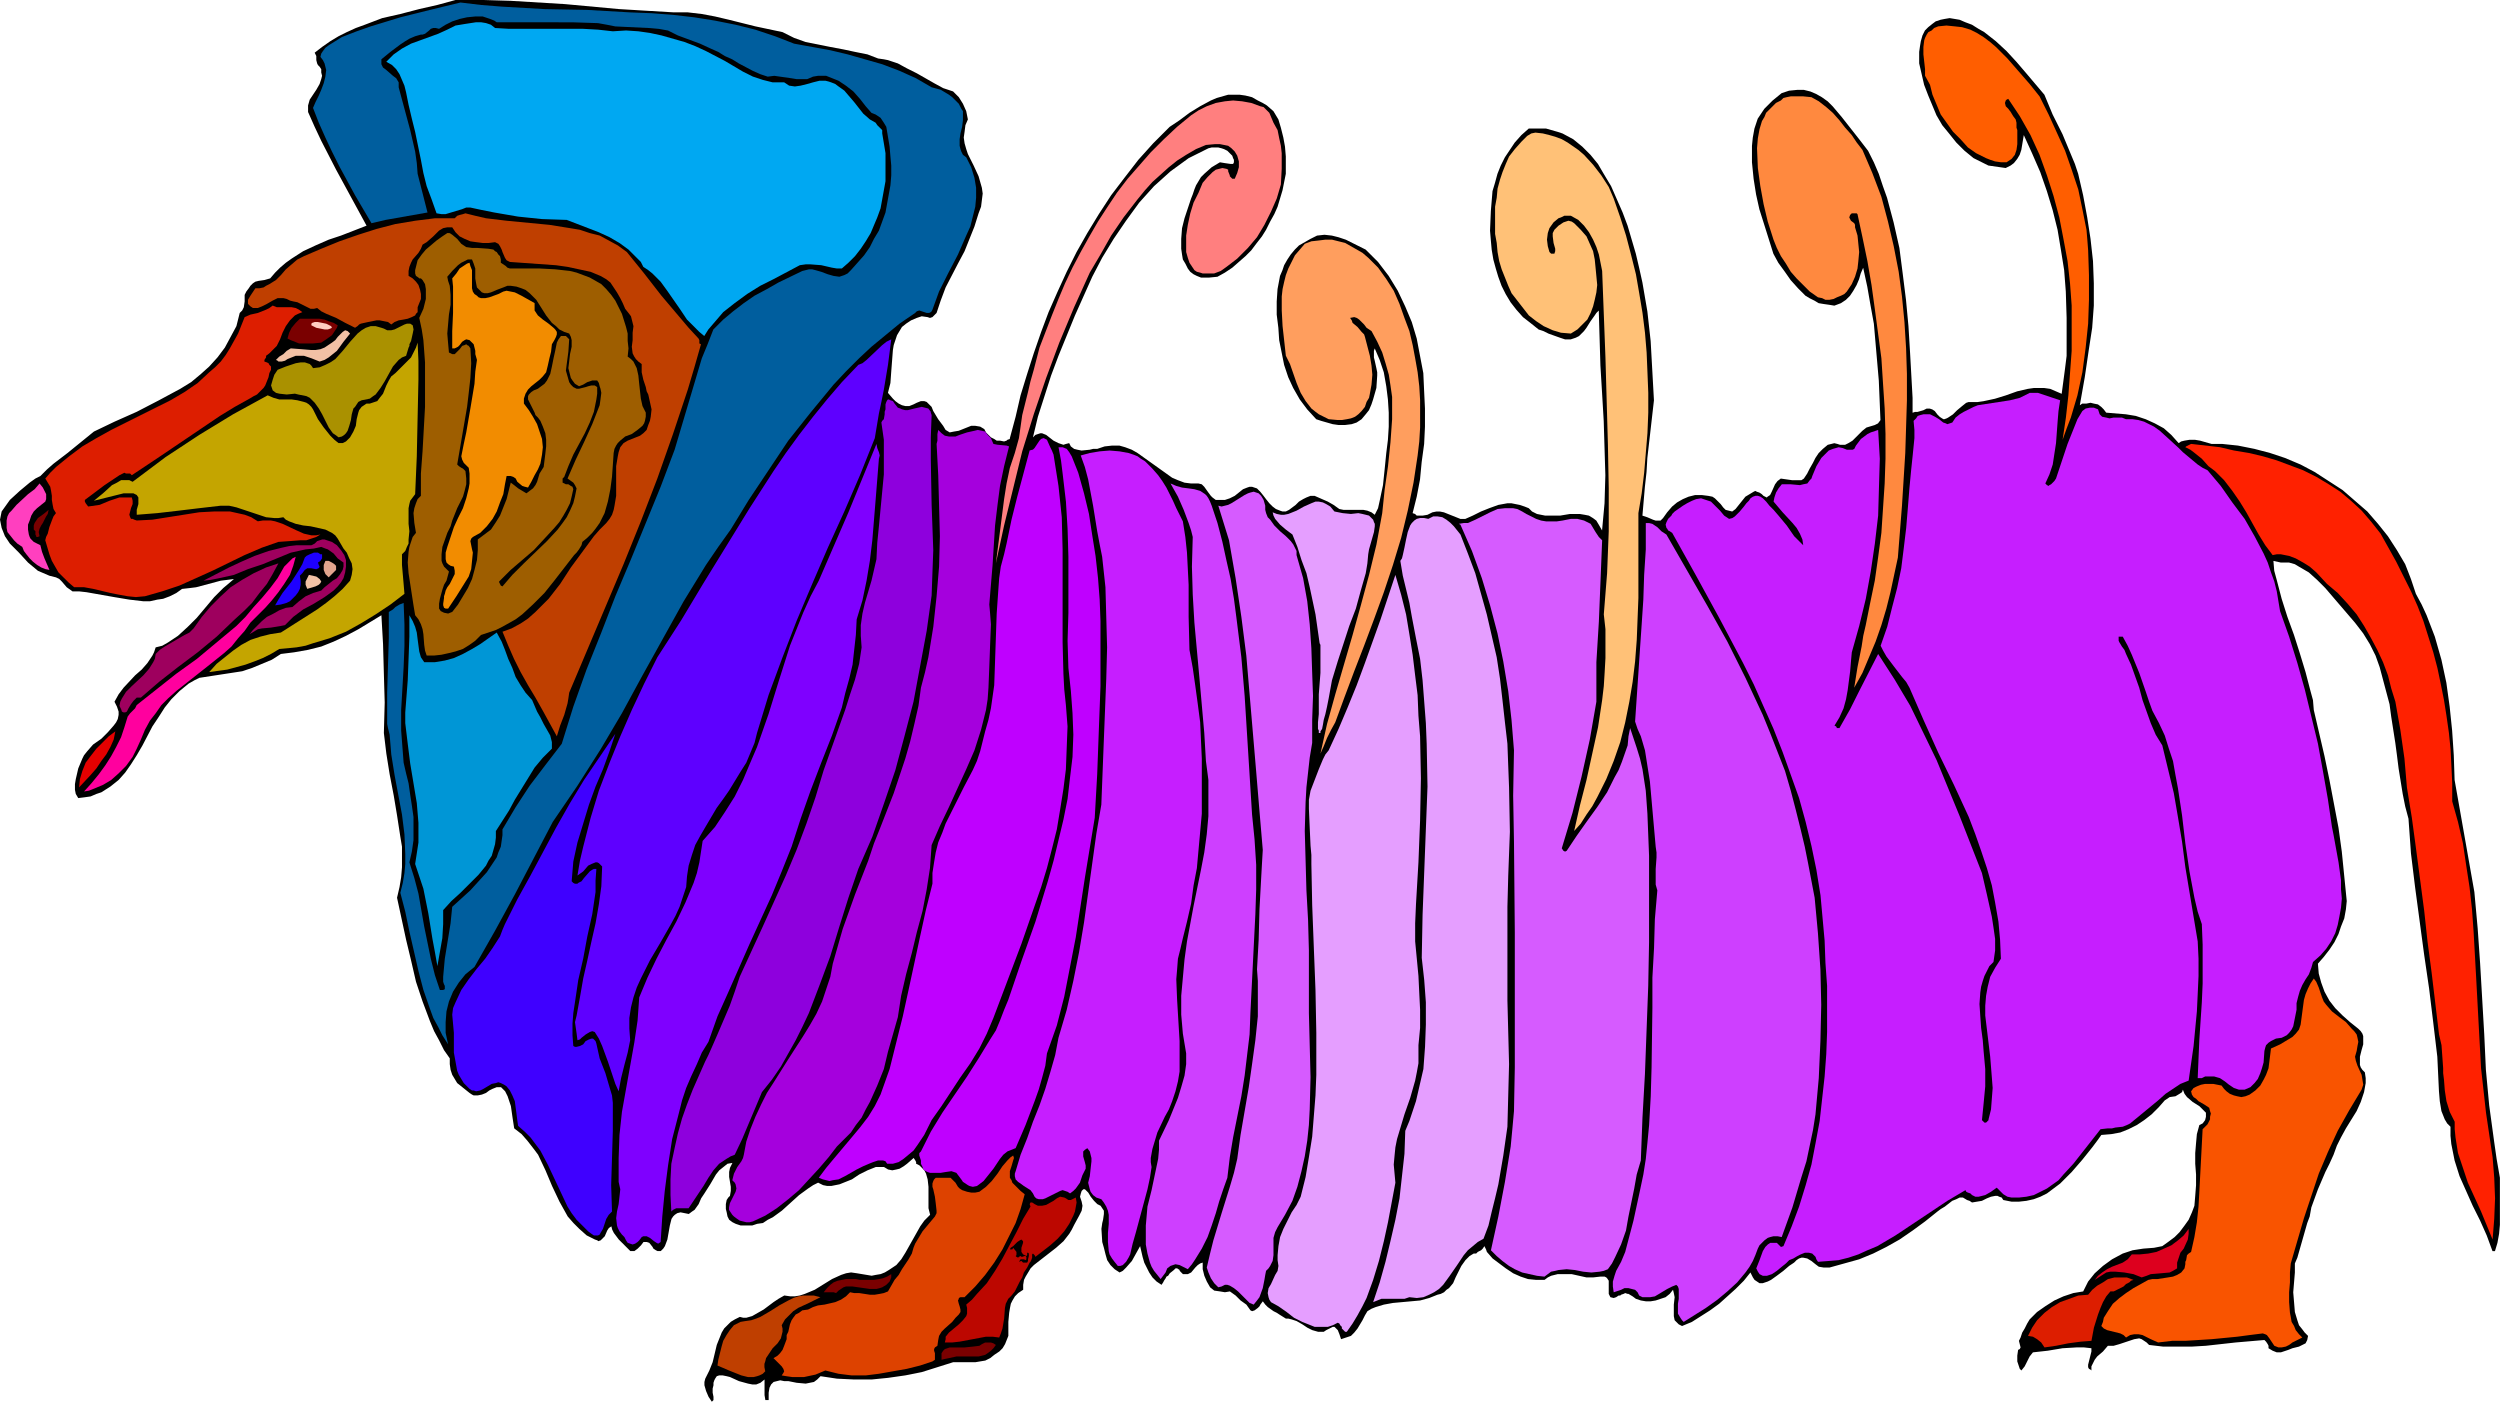 <?xml version="1.0" encoding="UTF-8" standalone="no"?>
<svg
   version="1.0"
   width="129.766mm"
   height="72.762mm"
   id="svg54"
   sodipodi:docname="Dog 2.wmf"
   xmlns:inkscape="http://www.inkscape.org/namespaces/inkscape"
   xmlns:sodipodi="http://sodipodi.sourceforge.net/DTD/sodipodi-0.dtd"
   xmlns="http://www.w3.org/2000/svg"
   xmlns:svg="http://www.w3.org/2000/svg">
  <sodipodi:namedview
     id="namedview54"
     pagecolor="#ffffff"
     bordercolor="#000000"
     borderopacity="0.25"
     inkscape:showpageshadow="2"
     inkscape:pageopacity="0.0"
     inkscape:pagecheckerboard="0"
     inkscape:deskcolor="#d1d1d1"
     inkscape:document-units="mm" />
  <defs
     id="defs1">
    <pattern
       id="WMFhbasepattern"
       patternUnits="userSpaceOnUse"
       width="6"
       height="6"
       x="0"
       y="0" />
  </defs>
  <path
     style="fill:#000000;fill-opacity:1;fill-rule:evenodd;stroke:none"
     d="m 132.189,2.424 h 2.747 l 2.747,0.323 2.586,0.485 2.747,0.646 5.171,1.293 5.333,1.131 2.262,1.131 2.262,0.808 2.424,0.485 2.424,0.485 2.586,0.485 2.262,0.485 2.424,0.485 2.101,0.808 1.131,0.162 0.808,0.162 1.939,0.646 1.778,0.969 1.939,0.969 3.394,1.939 1.778,0.969 1.939,0.646 1.131,1.131 0.808,1.293 0.646,1.454 0.323,1.616 -0.485,1.131 -0.162,1.293 -0.162,1.131 0.162,1.131 0.323,1.131 0.323,0.969 1.131,2.262 0.97,2.101 0.323,1.131 0.323,1.131 0.162,1.131 -0.162,1.293 -0.162,1.293 -0.485,1.293 -0.808,2.585 -0.97,2.424 -0.97,2.424 -1.293,2.424 -2.424,4.686 -0.97,2.585 -0.808,2.424 -0.485,0.485 -0.323,0.323 -0.485,0.162 -0.485,-0.162 -1.131,-0.162 -0.485,0.162 -0.485,0.162 -1.131,0.485 -0.97,0.646 -0.808,0.646 -0.485,0.808 -0.485,0.808 -0.323,0.969 -0.323,0.969 -0.162,0.969 -0.162,2.101 -0.162,2.101 -0.162,2.262 -0.485,1.939 0.97,1.131 0.485,0.485 0.646,0.485 0.646,0.323 0.646,0.162 h 0.808 l 0.808,-0.323 0.646,-0.323 0.808,-0.323 h 0.646 l 0.485,0.162 0.323,0.323 0.646,0.646 0.323,0.808 0.97,1.616 0.97,1.293 0.485,0.808 0.808,0.485 0.808,-0.162 0.97,-0.162 1.616,-0.646 0.808,-0.323 h 0.808 l 0.97,0.162 0.808,0.485 0.323,0.646 0.485,0.485 0.485,0.485 0.646,0.323 0.485,0.323 h 0.646 l 0.808,0.162 0.485,-0.162 0.162,-0.162 0.485,-0.162 v -0.162 l 1.131,-4.201 0.97,-4.201 1.293,-4.201 1.293,-4.039 1.454,-4.201 1.454,-3.878 1.778,-4.039 1.778,-3.878 1.939,-3.878 2.101,-3.716 2.262,-3.716 2.424,-3.716 2.586,-3.393 2.747,-3.555 2.909,-3.232 3.232,-3.232 1.939,-1.293 1.939,-1.454 2.101,-1.293 2.101,-1.131 1.131,-0.485 1.131,-0.323 1.131,-0.323 h 1.131 1.131 l 1.131,0.162 1.293,0.323 1.131,0.646 0.97,0.485 0.808,0.485 1.293,1.131 0.485,0.808 0.485,0.808 0.485,1.616 0.485,1.939 0.323,1.777 0.162,1.939 v 1.777 1.616 l -0.323,1.616 -0.323,1.616 -0.485,1.616 -0.485,1.616 -0.646,1.454 -0.808,1.454 -0.808,1.616 -0.808,1.293 -1.131,1.454 -0.97,1.293 -1.131,1.131 -1.293,1.131 -1.293,1.131 -1.454,0.969 -1.454,0.808 -1.616,0.162 h -0.808 -0.808 l -0.808,-0.323 -0.646,-0.323 -0.646,-0.485 -0.485,-0.646 -0.485,-0.969 -0.485,-0.808 -0.162,-0.969 -0.162,-1.131 v -1.939 l 0.162,-2.101 0.485,-1.939 0.646,-1.939 0.646,-1.939 0.323,-0.808 0.323,-0.969 0.323,-0.808 0.485,-0.808 0.485,-0.808 0.646,-0.646 1.454,-1.293 1.616,-0.969 0.97,0.162 1.131,0.162 h 0.485 l 0.162,-0.323 v -0.485 l -0.162,-0.323 -0.162,-0.485 -0.485,-0.485 -0.485,-0.485 -0.646,-0.323 -0.485,-0.162 -0.646,-0.162 h -0.646 -0.646 l -0.646,0.162 -1.939,0.969 -1.939,0.969 -1.778,1.293 -1.778,1.293 -1.616,1.454 -1.616,1.454 -1.454,1.616 -1.454,1.616 -2.586,3.555 -2.424,3.555 -2.262,3.716 -1.939,3.716 -3.394,7.594 -3.232,7.917 -1.454,3.878 -1.293,4.039 -1.293,4.039 -0.97,4.039 0.485,-0.485 0.485,-0.162 0.485,-0.162 h 0.323 l 0.808,0.323 1.454,1.131 0.97,0.485 0.485,0.162 0.485,0.162 0.485,-0.162 0.646,-0.162 0.162,0.323 0.162,0.323 0.646,0.485 0.646,0.162 0.808,0.162 1.616,-0.162 0.646,-0.162 h 0.808 l 1.454,-0.485 1.454,-0.162 h 1.454 l 1.131,0.323 1.293,0.485 1.131,0.646 2.262,1.616 1.131,0.808 1.131,0.808 1.131,0.808 1.131,0.808 1.131,0.485 1.293,0.485 1.293,0.162 h 1.454 l 0.646,0.162 0.485,0.485 0.808,1.131 0.485,0.646 0.323,0.323 0.646,0.485 h 0.808 0.485 0.485 l 0.97,-0.323 0.97,-0.485 0.808,-0.646 0.808,-0.646 0.808,-0.323 0.485,-0.162 h 0.485 l 0.485,0.162 0.485,0.162 0.646,0.646 0.646,0.808 0.485,0.646 0.646,0.808 0.646,0.646 0.646,0.485 0.808,0.323 0.485,0.162 h 0.646 l 0.646,-0.323 0.646,-0.485 0.646,-0.485 0.646,-0.646 0.808,-0.485 0.646,-0.323 0.808,-0.323 h 0.808 l 2.586,1.131 1.131,0.646 1.131,0.808 0.808,0.162 h 0.97 0.97 0.97 0.97 l 0.808,0.162 0.808,0.323 0.646,0.485 0.646,-1.293 0.323,-1.454 0.646,-3.07 0.323,-3.07 0.323,-3.232 0.323,-2.585 0.162,-2.585 v -2.747 l -0.162,-2.585 -0.323,-2.585 -0.485,-2.747 -0.808,-2.424 -0.97,-2.262 -0.162,0.485 v 0.646 0.646 l 0.162,0.646 0.323,1.454 0.162,0.808 v 0.646 l -0.162,2.424 -0.646,2.262 -0.323,0.969 -0.485,1.131 -0.646,0.808 -0.808,0.969 -0.97,0.646 -0.97,0.323 -1.293,0.162 h -1.293 l -1.131,-0.162 -1.131,-0.323 -1.131,-0.323 -0.97,-0.323 -1.778,-1.939 -1.454,-1.939 -1.293,-2.262 -0.97,-2.101 -0.808,-2.424 -0.485,-2.424 -0.485,-2.424 -0.162,-2.424 -0.323,-2.585 v -2.585 l 0.162,-2.424 0.485,-2.585 0.485,-1.131 0.323,-0.969 0.646,-1.131 0.646,-0.969 0.808,-0.969 0.808,-0.808 1.131,-0.646 1.131,-0.646 0.646,-0.323 0.646,-0.323 1.454,-0.162 1.454,0.162 1.293,0.323 1.454,0.485 1.293,0.646 2.586,1.293 1.293,1.293 1.131,1.131 2.101,2.747 1.778,2.908 1.454,3.07 1.293,3.07 0.97,3.232 0.646,3.393 0.646,3.393 0.162,3.555 0.162,3.393 v 3.555 l -0.162,3.393 -0.485,3.555 -0.323,3.393 -0.646,3.393 -0.808,3.232 0.485,0.162 0.323,0.323 h 1.131 l 0.97,-0.162 0.97,-0.485 0.808,-0.162 h 0.646 l 0.808,0.162 0.808,0.323 1.616,0.646 0.808,0.323 h 0.97 l 1.454,-0.646 1.616,-0.808 1.616,-0.646 1.778,-0.646 1.778,-0.323 h 0.808 l 0.808,0.162 0.808,0.162 0.97,0.323 0.808,0.323 0.646,0.646 0.97,0.485 0.808,0.162 0.808,0.162 h 0.97 1.939 l 1.939,-0.323 h 1.939 l 0.97,0.162 0.808,0.162 0.808,0.485 0.646,0.485 0.485,0.808 0.646,1.131 0.485,-5.332 0.162,-5.494 -0.162,-5.332 -0.162,-5.332 -0.323,-5.494 -0.323,-5.332 -0.162,-5.332 -0.162,-5.494 -0.485,0.485 -0.323,0.485 -0.808,1.131 -0.808,1.293 -0.485,0.646 -0.485,0.485 -0.485,0.485 -0.646,0.323 -0.485,0.162 -0.485,0.162 h -1.131 l -0.97,-0.323 -2.262,-0.808 -0.97,-0.485 -0.97,-0.323 -1.616,-1.293 -1.454,-1.131 -1.293,-1.454 -1.131,-1.454 -0.97,-1.616 -0.808,-1.616 -0.646,-1.777 -0.485,-1.616 -0.485,-1.777 -0.323,-1.939 -0.162,-1.777 -0.162,-1.939 0.162,-3.878 0.323,-3.878 0.485,-1.616 0.485,-1.777 0.646,-1.616 0.808,-1.616 0.97,-1.454 0.97,-1.454 1.293,-1.454 1.454,-1.293 h 1.131 1.131 1.131 l 1.131,0.323 1.131,0.323 0.97,0.323 2.101,1.131 1.778,1.454 1.616,1.616 1.454,1.777 1.131,1.939 1.454,2.424 1.131,2.585 1.131,2.585 0.97,2.585 0.808,2.747 0.808,2.747 0.646,2.747 0.646,2.908 0.97,5.655 0.646,5.817 0.323,5.817 0.323,5.817 -0.646,5.655 -0.646,5.655 -0.162,2.747 -0.323,2.908 -0.485,5.655 0.485,0.162 0.485,0.162 1.131,0.485 0.485,0.162 h 0.485 0.485 l 0.485,-0.485 0.808,-1.131 0.97,-1.131 0.97,-0.808 1.131,-0.646 1.131,-0.485 1.293,-0.323 h 1.293 l 1.293,0.162 0.808,0.162 0.485,0.323 0.646,0.646 0.485,0.485 0.485,0.646 0.485,0.485 0.646,0.162 0.646,0.162 0.646,-0.485 0.646,-0.808 0.646,-0.808 0.646,-0.808 0.808,-0.485 0.808,-0.485 0.323,-0.162 0.323,0.162 0.485,0.162 0.485,0.323 0.323,0.323 0.323,0.162 0.323,0.162 0.162,-0.162 0.485,-0.323 0.323,-0.646 0.646,-1.454 0.485,-0.646 0.646,-0.485 1.131,0.162 1.131,0.162 h 1.293 0.485 l 0.485,-0.323 0.646,-0.969 0.485,-0.969 0.646,-1.131 0.485,-0.969 0.646,-0.969 0.808,-0.808 0.97,-0.808 0.646,-0.162 0.646,-0.162 0.646,0.162 0.485,0.162 h 0.97 l 0.646,-0.323 0.808,-0.485 0.485,-0.485 1.454,-1.454 0.808,-0.646 1.616,-0.485 0.646,-0.323 0.485,-0.646 -0.162,-3.878 -0.162,-3.878 -0.323,-3.716 -0.323,-3.716 -0.323,-3.716 -0.646,-3.555 -0.646,-3.716 -0.808,-3.716 -0.485,1.131 -0.323,1.131 -0.485,1.131 -0.646,1.131 -0.646,0.969 -0.808,0.808 -0.97,0.646 -1.293,0.485 -0.97,-0.162 -1.131,-0.162 -0.97,-0.162 -0.808,-0.485 -0.97,-0.485 -0.808,-0.485 -1.454,-1.454 -1.454,-1.616 -1.131,-1.616 -1.293,-1.777 -0.97,-1.777 -1.778,-5.655 -0.97,-3.07 -0.646,-2.908 -0.485,-3.07 -0.323,-3.232 v -3.232 l 0.162,-1.616 0.323,-1.777 0.323,-0.969 0.323,-0.969 0.646,-0.969 0.646,-0.969 1.616,-1.616 1.778,-1.454 1.454,-0.485 1.616,-0.162 h 1.293 l 1.293,0.323 1.131,0.485 1.131,0.646 1.131,0.808 0.97,0.969 1.778,2.101 1.778,2.262 1.778,2.262 1.616,2.101 1.131,2.262 0.97,2.262 0.808,2.424 0.808,2.262 1.293,4.847 1.131,5.009 0.646,5.009 0.646,5.171 0.485,5.171 0.323,5.332 0.323,5.817 0.162,2.908 v 2.908 l 0.485,-0.162 h 0.485 l 1.131,-0.323 0.646,-0.323 h 0.646 l 0.485,0.162 0.485,0.323 0.485,0.646 0.485,0.485 0.485,0.323 0.323,0.162 0.485,-0.162 0.323,-0.162 0.97,-0.646 0.808,-0.808 0.97,-0.808 0.808,-0.646 0.485,-0.162 h 0.646 1.131 l 1.131,-0.162 2.262,-0.485 2.101,-0.646 2.262,-0.808 2.101,-0.485 1.131,-0.162 h 0.97 1.131 l 1.131,0.162 1.131,0.485 1.131,0.485 0.323,-2.424 0.323,-2.424 0.323,-2.585 V 67.378 62.369 l -0.162,-5.171 -0.323,-4.201 -0.646,-4.039 -0.646,-3.878 -0.97,-3.878 -1.131,-3.716 -1.293,-3.716 -1.616,-3.716 -1.616,-3.555 -0.323,1.939 -0.162,0.969 -0.323,0.969 -0.485,0.808 -0.646,0.808 -0.646,0.485 -0.97,0.485 -1.131,-0.162 -1.131,-0.162 -1.131,-0.162 -0.97,-0.485 -0.97,-0.485 -0.97,-0.485 -1.778,-1.454 -1.616,-1.616 -1.293,-1.616 -1.454,-1.777 -1.131,-1.939 -0.808,-1.939 -0.808,-1.939 -0.808,-2.101 -0.485,-2.101 -0.485,-2.101 v -2.262 l 0.162,-1.131 0.162,-0.969 0.323,-1.131 0.485,-0.969 0.646,-0.646 0.808,-0.646 0.646,-0.485 0.97,-0.323 0.808,-0.162 0.97,-0.162 0.97,0.162 0.97,0.162 1.131,0.485 1.293,0.485 1.293,0.808 1.131,0.646 2.262,1.777 2.101,1.939 1.939,2.101 1.939,2.262 1.778,2.101 1.778,2.101 1.616,3.878 0.97,1.939 0.97,1.939 1.616,3.878 0.808,1.939 0.646,1.939 0.97,4.201 0.808,4.363 0.646,4.201 0.485,4.363 0.162,4.363 v 4.363 l -0.323,4.363 -0.323,2.101 -0.323,2.101 -0.808,5.494 -0.485,2.747 -0.485,2.747 0.485,-0.323 h 0.808 l 0.808,-0.162 0.646,0.162 0.808,0.162 0.646,0.485 0.485,0.485 0.485,0.646 1.939,0.162 1.939,0.162 1.939,0.323 1.939,0.646 1.778,0.808 1.778,0.969 1.454,1.293 1.454,1.616 0.485,-0.323 0.646,-0.162 0.97,-0.162 h 1.131 l 0.97,0.162 2.262,0.646 h 0.97 1.131 l 3.07,0.323 3.232,0.646 3.07,0.808 2.909,0.969 3.07,1.293 2.747,1.454 2.747,1.777 2.747,1.777 2.424,2.101 2.424,2.101 2.101,2.424 1.939,2.424 1.778,2.747 1.616,2.747 1.131,2.908 0.97,2.908 1.131,2.101 0.97,2.101 0.808,2.101 0.808,2.101 0.646,2.262 0.646,2.262 0.97,4.524 0.646,4.686 0.485,4.686 0.323,4.847 0.162,4.847 3.878,21.975 0.646,7.109 0.485,6.948 0.808,13.896 0.323,6.948 0.646,6.948 0.97,7.109 0.485,3.393 0.646,3.716 v 3.716 1.777 1.777 1.939 l -0.162,1.777 -0.323,1.777 -0.485,1.616 h -0.485 l -1.131,-3.07 -1.293,-2.908 -1.454,-2.908 -1.293,-2.908 -1.293,-2.908 -0.97,-3.07 -0.323,-1.616 -0.323,-1.616 -0.162,-1.616 v -1.777 l -0.646,-0.646 -0.485,-0.808 -0.323,-0.808 -0.323,-0.808 -0.323,-1.939 -0.162,-1.939 -0.323,-6.786 -0.808,-6.786 -0.808,-6.625 -0.97,-6.625 -1.778,-13.249 -0.808,-6.625 -0.485,-6.786 -0.646,-2.424 -0.485,-2.424 -0.808,-5.009 -0.323,-2.585 -0.323,-2.424 -0.808,-5.171 -0.323,-2.424 -0.646,-2.424 -0.646,-2.424 -0.646,-2.424 -0.808,-2.262 -1.131,-2.262 -1.293,-2.101 -1.616,-2.101 -2.909,-3.393 -2.909,-3.393 -1.616,-1.616 -1.616,-1.454 -1.939,-1.131 -0.808,-0.485 -1.131,-0.323 h -1.616 l -1.454,-0.323 0.162,1.939 0.485,1.777 0.97,3.716 1.131,3.555 1.293,3.555 1.131,3.555 1.131,3.716 0.97,3.716 0.485,1.777 0.162,1.939 2.101,9.048 0.97,4.686 1.778,9.372 0.646,4.686 0.485,4.847 0.485,4.847 -0.162,1.616 -0.323,1.777 -0.646,1.616 -0.485,1.454 -0.808,1.616 -0.97,1.454 -1.131,1.454 -1.131,1.293 0.162,1.939 0.485,1.777 0.646,1.777 0.97,1.777 1.131,1.454 1.454,1.454 1.454,1.293 1.616,1.293 0.485,0.485 0.323,0.485 0.162,0.485 v 0.646 0.969 l -0.323,1.131 -0.323,1.293 v 0.969 0.646 l 0.162,0.485 0.323,0.485 0.485,0.485 0.162,1.131 v 0.969 l -0.323,1.777 -0.646,1.939 -0.808,1.777 -2.101,3.393 -0.97,1.777 -0.808,1.616 -0.646,1.777 -0.808,1.777 -0.808,1.616 -1.454,3.393 -0.646,1.777 -0.646,1.777 -0.323,1.777 -0.485,1.293 -0.323,1.131 -0.646,2.262 -0.646,2.262 -0.323,1.131 -0.485,1.131 v 1.777 l -0.162,1.939 -0.162,1.939 0.162,1.939 0.162,1.939 0.485,1.616 0.323,0.969 0.646,0.808 0.485,0.646 0.646,0.646 -0.162,0.808 -0.323,0.646 -0.646,0.323 -0.646,0.323 -1.293,0.323 -0.808,0.323 -0.485,0.162 -0.97,0.323 h -0.808 l -0.808,-0.323 -0.808,-0.485 v -0.485 l -0.162,-0.323 -0.323,-0.485 -0.323,-0.323 -5.656,0.485 -5.818,0.646 -2.747,0.162 h -2.747 -2.909 l -2.747,-0.323 -0.485,-0.485 -0.485,-0.323 -0.485,-0.323 -0.485,-0.162 -0.97,0.162 -0.97,0.323 -1.939,0.646 -1.131,0.323 h -1.131 l -0.97,1.131 -1.131,0.969 -0.485,0.646 -0.323,0.646 -0.323,0.646 v 0.808 l -0.162,-0.162 -0.323,-0.162 -0.162,-0.323 v -0.485 l 0.162,-0.646 0.323,-1.293 0.162,-0.646 v -0.646 l -1.454,-0.162 h -1.454 l -2.747,0.162 -2.909,0.485 -2.909,0.323 -0.646,0.808 -0.485,0.969 -0.485,0.969 -0.646,0.808 -0.323,-0.323 -0.162,-0.485 -0.323,-0.969 v -1.131 l 0.162,-1.131 0.323,-0.162 0.162,-0.323 -0.162,-0.646 -0.162,-0.646 0.162,-0.323 0.162,-0.323 0.323,-0.969 0.485,-0.808 0.485,-0.969 0.485,-0.808 1.454,-1.454 1.616,-1.131 1.778,-1.131 1.778,-0.808 1.939,-0.646 1.939,-0.323 0.485,-0.969 0.485,-0.969 1.293,-1.616 1.616,-1.454 1.778,-1.293 2.101,-1.131 1.939,-0.646 2.101,-0.323 2.101,-0.162 1.616,-0.323 1.131,-0.808 1.293,-0.969 0.97,-0.969 0.97,-1.293 0.808,-1.131 0.646,-1.454 0.485,-1.293 0.162,-1.939 0.162,-2.101 v -2.101 l -0.162,-2.101 v -2.101 l 0.162,-1.939 0.162,-1.777 0.485,-1.777 0.646,-0.323 0.485,-0.646 0.162,-0.646 v -0.485 -0.323 l -0.646,-0.646 -0.646,-0.646 -1.293,-0.808 -1.131,-0.969 -0.485,-0.646 -0.323,-0.808 -0.162,0.485 -0.485,0.323 -0.808,0.485 -1.131,0.162 -0.485,0.323 -0.485,0.323 -1.131,1.293 -1.454,1.454 -1.454,1.131 -1.454,0.969 -1.616,0.808 -1.616,0.646 -1.778,0.323 -1.939,0.162 -0.808,1.131 -0.97,1.293 -1.939,2.424 -2.101,2.424 -1.131,1.131 -1.131,1.131 -1.293,0.969 -1.293,0.969 -1.293,0.646 -1.293,0.485 -1.454,0.323 -1.454,0.162 h -1.454 l -1.616,-0.323 -0.323,-0.485 -0.485,-0.162 -0.323,-0.162 h -0.485 l -0.808,0.162 -0.808,0.323 -0.97,0.485 -0.97,0.162 -0.97,0.162 -0.485,-0.323 -0.485,-0.162 -0.808,-0.485 h -0.646 l -0.646,0.323 -0.808,0.323 -1.454,1.131 -0.808,0.485 -0.646,0.485 -2.424,1.939 -2.424,1.777 -2.586,1.777 -2.586,1.454 -2.586,1.293 -2.747,1.131 -2.909,0.808 -2.909,0.808 h -0.485 -0.646 l -0.97,-0.162 -0.646,-0.485 -0.808,-0.646 -0.808,-0.485 -0.808,-0.162 h -0.323 l -0.485,0.162 -0.485,0.323 -0.485,0.485 -0.97,0.646 -1.131,0.969 -1.293,0.969 -1.131,0.808 -0.646,0.323 -0.485,0.162 -0.485,0.162 h -0.646 l -0.485,-0.323 -0.485,-0.323 -0.323,-0.485 -0.485,-0.969 -1.293,1.616 -1.616,1.616 -1.616,1.454 -1.616,1.454 -1.778,1.293 -1.778,1.131 -1.778,1.131 -1.939,0.808 -0.323,-0.162 -0.323,-0.162 -0.808,-0.808 -0.162,-0.808 v -0.646 -1.616 l 0.162,-1.454 -0.162,-0.808 -0.162,-0.646 -0.646,0.808 -0.808,0.646 -0.97,0.323 -0.97,0.323 -0.97,0.162 h -0.97 l -0.97,-0.162 -0.97,-0.323 -0.646,-0.485 -0.808,-0.485 h -0.162 l -0.485,-0.162 -0.323,0.162 -0.485,0.162 -0.162,0.162 h -0.323 l -0.485,0.323 -0.485,0.162 -0.646,-0.162 -0.323,-0.646 v -0.485 -0.808 -0.646 -0.646 l -0.323,-0.485 -0.162,-0.162 -0.323,-0.162 h -0.808 l -1.454,0.162 h -1.293 l -1.454,-0.323 -1.454,-0.323 h -1.454 -1.293 l -0.646,0.162 -0.646,0.162 -0.646,0.323 -0.646,0.485 h -1.616 l -1.616,-0.162 -1.454,-0.485 -1.454,-0.646 -1.454,-0.969 -1.293,-0.969 -1.293,-0.969 -1.131,-1.293 -0.162,-0.485 -0.323,-0.646 -0.323,0.485 -0.323,0.323 -0.646,0.323 -0.323,0.323 h -0.485 l -0.808,0.485 -0.808,0.808 -0.808,1.131 -1.131,2.262 -0.485,1.131 -0.808,0.969 -0.485,0.323 -0.485,0.485 -0.646,0.323 -0.646,0.162 -0.808,0.323 -0.808,0.323 -1.778,0.485 -1.778,0.162 -1.778,0.162 -1.778,0.162 -1.778,0.323 -1.616,0.485 -0.808,0.323 -0.808,0.485 -0.485,0.808 -0.485,0.969 -0.97,1.616 -0.646,0.808 -0.646,0.646 -0.97,0.323 -0.97,0.323 -0.323,-0.969 -0.323,-0.808 -0.323,-0.323 -0.323,-0.323 h -0.323 l -0.646,0.323 -0.646,0.323 -0.485,0.323 h -0.646 -0.485 l -1.131,-0.323 -0.97,-0.485 -0.97,-0.646 -1.131,-0.646 -0.97,-0.323 -0.646,-0.162 h -0.485 l -1.293,-0.808 -0.485,-0.323 -0.646,-0.323 -1.131,-0.808 -0.485,-0.485 -0.485,-0.646 -0.485,0.646 -0.162,0.323 -0.323,0.323 -0.646,0.485 -0.485,0.162 -0.323,-0.162 -0.808,-1.131 -1.131,-0.808 -0.485,-0.485 -0.485,-0.485 -1.131,-0.808 -0.97,0.162 -0.97,-0.162 -1.131,-0.162 -0.808,-0.646 -0.646,-1.131 -0.485,-1.131 -0.323,-1.293 v -0.646 -0.646 l -0.485,0.162 -0.485,0.323 -0.485,0.485 -0.808,0.969 -0.646,0.323 h -0.646 -0.323 l -0.323,-0.323 -0.323,-0.323 v -0.162 l -0.485,-0.323 h -0.323 l -0.323,0.323 -0.808,0.646 -0.323,0.485 -0.323,0.162 -0.162,0.323 -0.323,0.485 -0.162,0.323 -0.323,0.485 -0.97,-0.646 -0.808,-0.808 -0.646,-0.969 -0.485,-0.969 -0.485,-0.969 -0.323,-1.131 -0.485,-2.101 -0.808,1.454 -0.808,1.454 -1.131,1.293 -0.646,0.646 -0.646,0.323 -0.97,-0.646 -0.808,-0.808 -0.646,-0.969 -0.323,-1.131 -0.323,-1.293 -0.323,-1.131 -0.162,-2.585 0.162,-1.131 0.162,-0.646 0.162,-1.131 v -0.646 l -0.323,-0.485 -0.323,-0.485 -0.323,-0.162 -0.323,-0.162 -0.646,-0.646 -0.646,-0.808 -0.485,-0.808 -0.485,-0.485 -0.162,-0.162 h -0.323 l -0.162,0.162 -0.162,0.162 -0.162,0.485 -0.162,0.646 0.323,0.969 0.162,0.808 -0.162,0.969 -0.485,0.969 -0.97,1.777 -0.485,0.969 -0.485,0.808 -1.131,1.454 -1.454,1.293 -1.454,1.131 -1.454,1.131 -1.454,1.131 -0.646,0.646 -0.485,0.808 -0.485,0.808 -0.323,0.646 -0.162,0.969 v 0.969 l -0.97,0.646 -0.646,0.646 -0.485,0.808 -0.323,0.646 -0.162,0.808 -0.162,0.969 -0.162,1.777 v 1.939 0.808 l -0.323,0.808 -0.323,0.808 -0.485,0.808 -0.646,0.646 -0.97,0.646 -0.808,0.646 -0.97,0.485 -0.97,0.162 -0.97,0.162 h -2.101 -2.262 l -3.07,0.969 -3.07,0.969 -3.232,0.646 -3.394,0.485 -3.232,0.323 h -3.394 l -3.394,-0.162 -3.232,-0.485 -0.646,0.646 -0.646,0.485 -0.808,0.162 -0.808,0.162 -1.778,-0.162 -0.808,-0.162 -0.808,-0.162 h -0.808 l -0.808,-0.162 -0.646,0.162 -0.646,0.162 -0.485,0.485 -0.323,0.646 -0.162,0.969 v 1.293 0.162 h -0.162 -0.485 l -0.162,-0.969 v -0.808 -0.969 -1.293 l -0.808,0.646 -0.808,0.323 h -0.808 l -0.808,-0.162 -1.778,-0.485 -1.778,-0.808 -0.646,-0.162 -0.808,-0.162 h -0.646 l -0.485,0.162 -0.323,0.485 -0.162,0.323 -0.162,0.485 v 0.485 l -0.162,0.646 v 0.808 l 0.162,0.808 v 0.323 0.162 0.162 l -0.323,0.323 -0.646,-0.969 -0.485,-1.131 -0.323,-1.131 v -0.646 l 0.162,-0.646 0.808,-1.616 0.646,-1.616 0.808,-3.393 0.646,-1.616 0.323,-0.808 0.485,-0.808 0.646,-0.646 0.646,-0.646 0.808,-0.485 0.97,-0.485 0.646,0.162 h 0.646 l 1.131,-0.323 1.131,-0.646 1.131,-0.646 1.939,-1.454 0.97,-0.646 1.131,-0.646 1.131,0.162 h 0.97 l 0.97,-0.162 0.97,-0.323 1.939,-0.808 3.394,-2.101 1.778,-0.808 0.97,-0.323 0.97,-0.162 1.131,0.162 0.97,0.162 0.97,0.162 0.97,0.162 0.808,-0.162 0.97,-0.162 0.808,-0.323 0.808,-0.485 1.454,-0.969 0.97,-1.131 0.808,-1.293 1.454,-2.585 1.454,-2.585 0.808,-1.131 1.131,-1.131 -0.323,-1.293 v -4.201 l -0.162,-1.454 -0.323,-1.131 -0.323,-0.646 -0.485,-0.485 -0.485,-0.485 -0.646,-0.323 v -0.323 l -0.162,-0.323 -0.323,-0.485 -1.293,1.131 -0.646,0.485 -0.808,0.485 -0.646,0.162 -0.808,0.162 -0.808,-0.162 -0.808,-0.485 h -0.808 -0.808 l -1.616,0.646 -1.616,0.808 -1.454,0.969 -1.616,0.646 -0.808,0.323 -0.808,0.162 -0.808,0.162 h -0.808 l -0.808,-0.162 -0.97,-0.485 -0.97,0.485 -0.97,0.646 -1.778,1.293 -3.394,3.07 -1.778,1.293 -0.97,0.485 -0.97,0.646 -1.131,0.162 -0.97,0.323 h -1.131 -1.131 l -0.97,-0.323 -0.646,-0.323 -0.646,-0.485 -0.323,-0.646 -0.162,-0.808 -0.162,-0.646 v -0.969 l 0.162,-0.808 0.323,-0.485 0.323,-0.323 0.162,-0.969 v -0.808 l -0.162,-0.969 -0.162,-0.969 v -0.969 l 0.162,-0.808 0.485,-0.969 -0.97,0.162 -0.808,0.646 -0.808,0.646 -0.646,0.808 -1.131,1.939 -1.131,1.777 -0.646,0.969 -0.485,1.131 -0.808,1.131 -0.485,0.323 -0.646,0.485 -0.808,-0.162 -0.808,-0.162 -0.646,0.162 -0.485,0.323 -0.323,0.323 -0.323,0.485 -0.323,1.293 -0.485,2.747 -0.485,1.293 -0.323,0.485 -0.485,0.485 h -0.646 l -0.323,-0.162 -0.485,-0.323 -0.162,-0.323 -0.646,-0.808 -0.485,-0.162 h -0.646 l -0.485,0.646 -0.646,0.646 -0.646,0.485 h -0.323 -0.485 l -1.131,-1.131 -1.131,-1.131 -0.97,-1.293 -0.323,-0.646 -0.162,-0.646 -0.485,0.323 -0.323,0.485 -0.485,1.131 -0.323,0.323 -0.485,0.485 -0.485,0.162 -0.162,-0.162 -0.485,-0.162 -1.616,-0.808 -1.454,-1.293 -1.131,-1.131 -1.131,-1.293 -0.808,-1.454 -0.808,-1.454 -1.454,-3.07 -1.293,-3.07 -1.454,-3.07 -0.97,-1.293 -1.131,-1.454 -1.131,-1.293 -1.454,-1.131 -0.323,-2.101 -0.162,-1.131 -0.162,-1.131 -0.323,-0.969 -0.323,-0.969 -0.485,-0.969 -0.808,-0.808 H 97.445 l -0.808,0.323 -0.646,0.323 -0.646,0.485 -0.808,0.323 -0.808,0.162 h -0.808 l -0.323,-0.162 -0.485,-0.323 -0.808,-0.646 -0.808,-0.646 -0.808,-0.646 -0.485,-0.808 -0.485,-0.808 -0.323,-0.969 -0.162,-1.131 v -1.131 l -1.131,-1.616 -0.97,-1.939 -0.97,-1.777 -0.808,-1.939 -1.454,-3.878 -1.293,-3.878 -0.97,-4.201 -0.97,-4.039 -1.778,-8.241 0.485,-2.101 0.323,-1.939 0.162,-1.939 v -1.939 -2.101 l -0.323,-1.939 -0.646,-4.201 -0.646,-3.878 -0.808,-4.201 -0.646,-4.039 -0.485,-4.039 0.162,-5.978 -0.162,-5.655 -0.162,-5.817 -0.323,-5.655 -4.525,2.747 -2.424,1.293 -2.424,1.131 -2.424,0.969 -2.586,0.646 -2.747,0.485 -2.586,0.323 -1.778,1.131 -1.939,0.808 -1.939,0.808 -1.939,0.646 -2.101,0.323 -2.101,0.323 -4.202,0.646 -0.97,0.485 -1.131,0.646 -1.778,1.454 -1.616,1.616 -1.293,1.616 -1.131,1.777 -1.293,1.939 -1.939,3.716 -1.131,1.939 -1.131,1.777 -1.131,1.616 -1.293,1.454 -1.616,1.293 -1.778,1.131 -0.97,0.323 -1.131,0.485 -1.131,0.162 -1.293,0.162 -0.485,-0.808 -0.162,-0.808 v -1.131 l 0.162,-0.969 0.485,-2.101 0.808,-1.939 0.323,-0.646 0.646,-0.808 1.131,-1.293 1.616,-1.131 1.293,-1.293 1.131,-1.293 0.485,-0.646 0.323,-0.646 0.162,-0.808 v -0.646 l -0.323,-0.969 -0.485,-0.969 0.808,-1.454 0.97,-1.293 2.262,-2.424 1.293,-1.131 1.131,-1.293 0.97,-1.454 0.323,-0.646 0.323,-0.969 1.293,-0.323 1.131,-0.646 0.97,-0.646 0.97,-0.646 1.939,-1.777 1.778,-1.777 3.394,-4.039 1.778,-1.777 2.101,-1.777 -1.293,0.162 -1.293,0.162 -2.424,0.646 -2.424,0.646 -1.293,0.162 -1.454,0.162 -1.131,0.808 -1.293,0.646 -1.293,0.485 -1.131,0.162 -1.454,0.323 h -1.293 l -2.747,-0.323 -2.909,-0.485 -2.747,-0.485 -2.747,-0.485 -1.454,-0.162 h -1.293 l -1.131,-0.808 -0.97,-1.131 -0.485,-0.485 -0.646,-0.323 -0.646,-0.162 -0.646,-0.162 -1.131,-0.485 -1.131,-0.485 -0.97,-0.808 -0.97,-0.808 -1.778,-1.939 -1.778,-1.777 -0.97,-1.454 -0.646,-1.616 -0.162,-0.808 L 0,101.956 l 0.162,-0.808 0.162,-0.808 0.808,-1.131 0.808,-1.131 1.939,-1.777 1.939,-1.616 1.131,-0.808 0.97,-0.485 1.293,-1.293 1.293,-1.131 2.747,-2.101 2.586,-2.101 2.586,-2.101 4.04,-1.939 4.363,-1.939 4.363,-2.262 2.101,-1.131 2.101,-1.131 2.101,-1.293 1.939,-1.616 1.616,-1.454 1.616,-1.777 1.454,-1.939 1.131,-2.101 1.131,-2.101 0.646,-2.585 0.485,-0.485 0.323,-0.646 0.162,-1.131 V 57.845 l 0.323,-0.646 0.485,-0.646 0.323,-0.485 0.485,-0.485 0.485,-0.323 0.646,-0.162 1.131,-0.162 1.131,-0.323 0.97,-1.131 0.97,-0.969 1.131,-0.969 1.131,-0.808 2.262,-1.454 2.424,-1.131 2.586,-1.131 2.424,-0.808 L 71.912,44.273 65.933,33.285 63.024,27.63 61.731,24.883 60.438,21.975 v -0.646 -0.646 l 0.323,-1.131 0.646,-0.969 0.646,-0.969 0.646,-1.131 0.323,-0.969 0.162,-0.646 -0.162,-0.646 V 13.573 l -0.323,-0.485 -0.323,-0.323 -0.162,-0.323 -0.162,-0.646 V 10.987 L 61.731,10.341 63.186,9.21 64.802,8.079 66.418,7.109 68.034,6.302 69.811,5.494 71.589,4.847 74.982,3.555 78.538,2.747 82.254,1.777 85.81,0.969 89.365,0 h 5.494 l 5.333,0.162 10.666,0.646 10.504,0.969 5.333,0.323 z"
     id="path1" />
  <path
     style="fill:#005e9e;fill-opacity:1;fill-rule:evenodd;stroke:none"
     d="m 155.782,8.564 7.11,1.293 3.394,0.808 3.394,0.969 3.394,0.969 3.394,1.293 3.232,1.454 3.07,1.777 1.778,0.485 1.616,0.969 0.646,0.485 0.646,0.646 0.646,0.646 0.485,0.969 0.323,0.485 v 0.646 1.131 l -0.162,1.293 -0.323,1.293 -0.162,1.131 v 1.293 l 0.162,0.646 0.162,0.485 0.323,0.646 0.646,0.485 0.485,0.969 0.485,0.969 0.646,2.101 0.323,1.939 v 1.939 l -0.162,1.777 -0.485,1.939 -0.485,1.939 -0.808,1.777 -1.616,3.716 -1.939,3.716 -1.778,3.555 -0.646,1.777 -0.646,1.777 -0.162,0.323 -0.162,0.162 -0.323,0.162 h -0.485 l -0.485,-0.162 -0.97,-0.323 -0.485,0.162 -0.323,0.323 -3.07,2.101 -2.747,2.262 -2.747,2.262 -2.424,2.262 -2.586,2.585 -2.424,2.585 -2.262,2.747 -2.262,2.747 -4.363,5.494 -3.878,5.817 -3.878,5.817 -3.555,5.817 -2.424,3.393 -2.424,3.555 -4.363,7.109 -4.04,7.271 -4.04,7.271 -4.04,7.433 -4.202,7.109 -2.262,3.555 -2.262,3.555 -2.424,3.555 -2.424,3.555 -7.434,14.219 -3.878,7.109 -4.04,7.109 -1.778,1.454 -1.293,1.616 -1.131,1.777 -0.808,1.939 -0.485,1.939 -0.162,2.101 v 2.101 l 0.485,2.262 -1.131,-1.777 -0.808,-1.616 -0.97,-1.777 -0.646,-1.777 -1.293,-3.716 -0.97,-3.716 -1.778,-7.756 -0.808,-3.878 -0.97,-3.716 0.485,-1.939 0.323,-1.939 0.162,-1.777 v -1.939 l -0.162,-3.878 -0.485,-3.878 -1.454,-7.756 -0.646,-4.039 -0.323,-3.878 -0.323,-1.293 -0.162,-0.808 v -0.808 -5.332 l 0.323,-10.664 v -5.171 l 0.808,-0.485 0.485,-0.485 0.808,-0.485 0.808,-0.323 0.162,4.201 v 4.201 l -0.162,4.201 -0.485,8.402 v 4.039 l 0.323,4.201 0.162,2.101 0.485,2.101 0.485,1.939 0.323,2.262 0.323,2.101 0.323,2.262 v 2.262 2.262 l -0.323,2.262 -0.485,2.101 0.97,3.07 0.808,3.07 1.131,6.463 1.293,6.302 0.808,3.232 0.97,2.908 h 0.646 l 0.323,-0.162 v -0.323 -0.323 l -0.162,-0.323 -0.162,-0.485 v -0.485 -0.485 l 0.323,-3.555 1.131,-6.948 0.162,-1.616 0.162,-1.616 1.778,-1.616 1.778,-1.616 1.616,-1.777 1.616,-1.777 1.293,-1.939 0.646,-0.969 0.323,-0.969 0.485,-1.131 0.162,-1.131 0.162,-1.131 v -1.131 l 2.586,-4.363 2.747,-4.201 3.07,-4.039 1.616,-2.101 1.616,-2.101 2.262,-7.271 2.586,-7.271 2.909,-7.271 2.747,-7.109 3.07,-7.271 2.909,-7.109 2.909,-7.109 2.747,-7.271 3.555,-11.957 1.778,-5.978 1.131,-2.747 1.131,-2.908 1.939,-1.939 1.939,-1.616 2.101,-1.616 2.101,-1.454 2.424,-1.293 2.262,-1.293 4.686,-2.262 0.646,-0.162 0.646,-0.162 h 0.646 l 0.646,0.162 1.131,0.323 1.293,0.485 1.131,0.323 1.131,0.162 0.485,-0.162 0.485,-0.162 0.646,-0.323 0.646,-0.646 1.293,-1.454 1.293,-1.454 1.131,-1.616 0.808,-1.616 0.97,-1.616 0.646,-1.777 0.646,-1.777 0.323,-1.777 0.323,-1.777 0.323,-1.777 0.162,-1.939 v -1.939 l -0.162,-1.777 -0.162,-1.939 -0.646,-3.878 -0.485,-0.808 -0.646,-0.969 -0.97,-0.646 -0.808,-0.323 -1.131,-1.293 -1.131,-1.454 -1.293,-1.454 -1.454,-1.131 -1.454,-0.969 -0.808,-0.323 -0.808,-0.323 -0.808,-0.323 h -0.808 -0.808 l -0.97,0.162 -1.131,0.485 h -0.97 -1.131 l -0.97,-0.162 -2.262,-0.323 -1.131,-0.162 -1.293,0.162 -1.454,-0.485 -1.454,-0.646 -2.747,-1.454 -1.293,-0.808 -1.454,-0.646 -1.293,-0.808 -1.454,-0.646 -2.101,-0.969 -4.363,-1.616 -1.939,-0.969 -1.778,-0.323 -1.778,-0.162 -3.394,-0.162 -3.394,-0.162 -1.616,-0.323 -1.778,-0.323 -5.01,-0.162 H 97.445 L 96.96,4.039 96.152,3.716 94.697,3.232 H 93.243 L 91.627,3.393 90.173,3.716 88.718,4.201 87.426,4.847 86.133,5.655 85.486,5.494 h -0.485 l -0.485,0.162 -0.323,0.323 -0.808,0.646 -0.485,0.162 H 82.578 L 81.446,7.109 80.315,7.594 79.507,8.079 78.538,8.725 76.598,10.179 74.821,11.634 v 0.485 0.485 l 0.323,0.646 0.646,0.485 1.293,1.131 0.646,0.485 0.485,0.808 v 0.485 0.485 l 1.131,4.201 1.131,4.201 0.97,4.201 0.323,2.262 0.162,2.101 1.939,7.594 -2.747,0.485 -2.747,0.485 -2.747,0.485 -2.747,0.646 -3.232,-5.494 -3.07,-5.655 -1.454,-2.908 -1.293,-2.747 -1.293,-2.908 -1.131,-2.908 0.485,-1.131 0.646,-1.293 0.485,-1.131 0.485,-1.293 0.323,-1.293 0.162,-1.293 -0.162,-0.646 -0.162,-0.646 -0.323,-0.646 -0.485,-0.646 0.162,-0.646 0.323,-0.485 0.485,-0.646 0.646,-0.485 1.293,-0.808 1.293,-0.808 2.909,-1.131 2.747,-0.969 5.818,-1.777 5.818,-1.454 5.979,-1.454 4.04,0.485 4.04,0.323 8.403,0.485 8.403,0.162 8.403,0.485 4.202,0.162 4.202,0.323 4.202,0.485 4.04,0.646 4.04,0.808 3.878,0.969 3.878,1.293 z"
     id="path2" />
  <path
     style="fill:#00a8f2;fill-opacity:1;fill-rule:evenodd;stroke:none"
     d="m 97.121,5.494 2.747,0.162 h 2.909 5.818 5.818 l 2.909,0.162 2.909,0.323 2.586,-0.162 2.424,0.162 2.262,0.323 2.262,0.485 2.262,0.646 2.262,0.646 2.101,0.808 2.101,0.969 3.717,1.939 3.555,2.101 1.939,0.969 1.939,0.646 1.939,0.485 h 1.131 1.131 l 0.485,0.323 0.485,0.323 1.131,0.162 1.131,-0.162 1.293,-0.323 1.131,-0.323 1.293,-0.323 h 1.131 l 0.646,0.162 0.485,0.162 0.808,0.323 0.646,0.485 1.131,0.808 0.97,1.131 0.97,1.131 1.778,2.262 1.293,1.131 1.131,0.646 0.323,0.485 0.485,0.485 0.485,0.485 v 0.646 l 0.323,1.939 0.323,1.939 v 1.777 1.939 1.777 l -0.323,1.777 -0.323,1.777 -0.323,1.777 -0.646,1.777 -1.293,3.07 -0.97,1.616 -0.97,1.454 -1.131,1.454 -1.293,1.293 -1.293,1.131 h -0.97 l -0.97,-0.162 -2.101,-0.485 -2.101,-0.162 h -0.97 l -1.131,0.162 -5.171,2.747 -2.586,1.293 -2.586,1.616 -2.424,1.777 -2.262,1.777 -0.97,1.131 -0.97,1.131 -0.97,1.131 -0.808,1.293 -0.97,-0.808 -0.808,-0.808 -1.616,-1.616 -1.293,-1.939 -2.586,-3.716 -1.293,-1.777 -1.616,-1.616 -0.808,-0.646 -0.97,-0.646 -0.485,-0.969 -0.808,-0.808 -1.616,-1.616 -1.778,-1.293 -1.939,-1.131 -2.101,-0.969 -2.101,-0.808 -4.202,-1.616 -4.848,-0.162 -4.686,-0.485 -4.686,-0.808 -2.424,-0.485 -2.262,-0.485 h -0.808 l -0.808,0.323 -1.616,0.485 -1.616,0.485 h -0.808 l -0.97,-0.162 -0.97,-2.747 -0.97,-2.585 -0.646,-2.585 -0.485,-2.585 -1.131,-5.494 -0.646,-2.585 -0.646,-2.747 -0.485,-2.424 -0.323,-1.293 -0.485,-1.131 -0.485,-1.131 -0.646,-0.969 -0.808,-0.808 -1.131,-0.646 0.808,-0.808 0.646,-0.646 1.616,-1.131 1.778,-0.969 1.778,-0.646 3.555,-1.293 1.778,-0.808 1.616,-0.808 1.939,-0.323 2.101,-0.323 h 0.97 l 0.97,0.162 0.97,0.323 z"
     id="path3" />
  <path
     style="fill:#ff5e00;fill-opacity:1;fill-rule:evenodd;stroke:none"
     d="m 400.121,18.905 1.778,3.555 1.616,3.555 1.616,3.555 1.293,3.716 1.293,3.878 0.808,3.878 0.808,4.039 0.162,1.939 0.162,2.101 0.162,4.847 v 4.847 l -0.162,4.686 -0.485,4.686 -0.646,4.847 -0.97,4.524 -1.293,4.363 -0.808,2.101 -0.808,2.262 0.646,-4.363 0.485,-4.363 0.323,-4.363 0.323,-4.363 v -4.524 -4.363 l -0.323,-4.363 -0.485,-4.363 -0.808,-4.363 -0.808,-4.201 -1.131,-4.201 -1.293,-4.039 -1.454,-4.039 -1.778,-3.878 -2.101,-3.716 -2.262,-3.393 -0.323,0.162 -0.162,0.162 -0.162,0.485 0.162,0.646 0.485,0.485 0.485,0.646 0.485,0.808 0.485,0.646 0.162,0.646 v 0.969 l 0.162,0.485 v 0.646 2.101 l -0.162,1.131 -0.323,0.969 -0.646,0.808 -0.485,0.323 -0.485,0.323 h -1.131 l -1.131,-0.162 -0.97,-0.323 -0.808,-0.323 -0.97,-0.485 -0.97,-0.485 -1.616,-1.131 -1.454,-1.616 -1.454,-1.454 -2.424,-3.393 -0.808,-1.939 -0.808,-1.939 -0.485,-1.939 -0.97,-1.777 V 13.573 l -0.162,-1.454 -0.162,-1.454 V 9.21 l 0.162,-1.293 0.162,-0.485 0.323,-0.646 0.323,-0.485 0.646,-0.323 0.485,-0.485 0.808,-0.323 1.616,-0.162 1.616,0.162 1.454,0.162 1.616,0.485 1.293,0.646 1.293,0.808 1.293,0.969 1.131,0.969 2.262,2.262 4.363,5.009 z"
     id="path4" />
  <path
     style="fill:#ff893f;fill-opacity:1;fill-rule:evenodd;stroke:none"
     d="m 365.377,29.407 1.939,4.524 1.778,4.686 1.293,4.847 1.131,4.847 0.97,5.009 0.646,4.847 0.485,5.009 0.323,5.171 0.162,5.009 v 5.171 l -0.162,5.171 -0.162,5.171 -0.646,10.341 -0.808,10.179 -1.454,6.786 -0.808,3.232 -0.97,3.232 -1.131,3.232 -1.293,3.07 -1.293,3.07 -1.616,2.908 0.646,-4.039 0.808,-4.039 0.323,-2.101 0.485,-2.101 0.808,-4.039 0.97,-4.686 0.646,-4.524 0.646,-4.847 0.323,-4.847 0.323,-4.847 0.162,-4.847 V 85.152 l -0.162,-5.009 -0.323,-4.847 -0.323,-5.009 -0.646,-4.847 -0.646,-4.847 -0.646,-4.686 -0.808,-4.686 -0.97,-4.686 -0.97,-4.524 -0.162,-0.162 h -0.323 -0.323 -0.323 l -0.323,0.323 -0.162,0.485 0.162,0.323 0.162,0.323 0.646,0.485 0.162,0.323 v 0.485 l 0.485,1.616 0.162,1.616 0.162,1.616 -0.162,1.777 -0.162,1.454 -0.485,1.616 -0.646,1.454 -0.97,1.454 -0.485,0.485 -0.646,0.323 -0.808,0.323 -0.646,0.323 -0.808,0.162 h -0.808 l -0.646,-0.323 -0.808,-0.162 -1.616,-1.131 -1.293,-1.293 -1.293,-1.293 -1.131,-1.293 -0.97,-1.616 -0.97,-1.454 -0.808,-1.616 -0.646,-1.616 -1.131,-3.555 -0.808,-3.393 -0.646,-3.555 -0.485,-3.555 -0.162,-3.878 0.162,-1.939 0.323,-1.777 0.485,-1.616 0.485,-0.808 0.323,-0.808 0.646,-0.646 0.646,-0.646 0.646,-0.646 0.97,-0.485 0.485,-0.485 0.646,-0.162 0.808,-0.162 h 0.808 1.616 l 1.616,0.162 1.454,0.808 1.454,1.131 1.293,1.131 1.293,1.454 1.131,1.454 1.293,1.454 0.97,1.454 z"
     id="path5" />
  <path
     style="fill:#ff7f7f;fill-opacity:1;fill-rule:evenodd;stroke:none"
     d="m 249.833,24.075 0.808,1.454 0.323,1.616 0.323,1.454 0.162,1.454 v 3.07 l -0.162,3.07 -0.808,2.747 -1.131,2.585 -1.293,2.585 -1.454,2.424 -1.778,2.101 -2.101,2.101 -2.101,1.616 -1.131,0.808 -1.293,0.485 h -1.131 -1.131 l -0.485,-0.162 -0.646,-0.162 -0.485,-0.323 -0.323,-0.485 -0.646,-0.969 -0.323,-0.969 -0.323,-1.131 v -0.969 -2.262 l 0.323,-2.101 0.485,-2.262 0.646,-2.101 0.97,-1.939 0.808,-1.939 0.97,-1.131 0.97,-0.969 0.646,-0.485 0.646,-0.162 0.646,-0.162 0.808,0.162 0.323,0.162 v 0.323 l 0.323,0.808 v 0.162 l 0.323,0.323 0.162,0.162 h 0.485 l 0.485,-1.131 0.323,-1.131 v -1.131 l -0.323,-1.131 -0.485,-0.808 -0.646,-0.646 -0.646,-0.485 -0.808,-0.162 -0.808,-0.162 h -0.97 l -1.778,0.162 -1.939,0.808 -1.939,1.131 -1.778,1.131 -1.616,1.293 -1.616,1.454 -1.616,1.454 -1.454,1.616 -1.454,1.777 -2.747,3.555 -2.424,3.555 -2.101,3.716 -2.101,3.555 -3.07,6.786 -2.909,6.948 -2.586,6.948 -2.424,7.109 -2.262,7.271 -1.778,7.271 -1.778,7.271 -1.616,7.433 0.808,-6.302 0.808,-6.302 0.485,-3.07 0.646,-3.07 0.97,-2.908 0.808,-2.908 0.323,-2.262 0.323,-2.262 1.131,-4.524 0.485,-2.101 0.323,-1.131 0.323,-1.131 1.131,-4.363 2.424,-6.302 1.293,-3.232 1.293,-3.07 1.454,-3.07 1.616,-3.07 1.616,-2.908 1.778,-3.07 1.778,-2.747 1.939,-2.908 2.101,-2.747 2.262,-2.585 2.262,-2.585 2.586,-2.585 2.586,-2.424 2.747,-2.262 1.454,-0.969 1.616,-0.808 1.778,-0.646 1.778,-0.323 1.616,-0.162 1.778,0.162 1.778,0.323 1.778,0.646 0.646,0.162 0.323,0.323 0.808,0.808 z"
     id="path6" />
  <path
     style="fill:#ffc177;fill-opacity:1;fill-rule:evenodd;stroke:none"
     d="m 316.574,38.94 1.293,3.716 1.131,3.555 0.97,3.716 0.97,3.878 0.646,3.716 0.646,3.878 0.485,3.878 0.323,3.878 0.162,3.878 0.162,4.039 v 3.878 l -0.162,4.039 -0.323,3.878 -0.323,3.878 -0.485,4.039 -0.646,3.878 v 8.241 8.402 l -0.323,8.241 -0.323,4.201 -0.485,4.039 -0.646,3.878 -0.808,4.039 -0.97,3.878 -1.293,3.716 -1.454,3.555 -1.778,3.555 -0.97,1.777 -1.131,1.616 -1.131,1.777 -1.293,1.454 1.131,-5.009 1.293,-5.009 1.131,-5.171 1.131,-5.171 0.808,-5.332 0.323,-2.747 0.162,-2.585 0.162,-2.908 v -2.747 -2.908 l -0.323,-2.908 0.646,-8.079 0.323,-8.241 v -8.402 l -0.162,-8.564 -0.485,-17.127 -0.646,-16.966 -0.323,-1.616 -0.323,-1.616 -0.485,-1.454 -0.646,-1.454 -0.808,-1.454 -0.97,-1.293 -1.131,-1.131 -1.454,-0.808 h -0.646 -0.646 l -0.646,0.323 -0.485,0.162 -0.97,0.808 -0.808,1.131 -0.323,0.969 -0.162,1.293 0.162,1.293 0.323,1.131 0.162,0.162 0.162,0.162 h 0.323 0.323 l 0.162,-0.485 V 48.797 l -0.323,-1.131 -0.162,-1.293 v -0.646 l 0.323,-0.646 0.808,-0.808 0.97,-0.646 0.485,-0.162 0.485,-0.162 0.646,0.162 0.485,0.323 0.646,0.646 0.646,0.646 1.131,1.293 0.646,1.454 0.646,1.454 0.323,1.616 0.162,1.616 0.323,3.393 -0.162,1.454 -0.323,1.454 -0.323,1.293 -0.485,1.293 -0.646,1.293 -0.97,0.969 -0.97,0.969 -1.293,0.808 -1.939,-0.162 -1.616,-0.485 -1.778,-0.808 -1.454,-0.969 -1.454,-1.131 -1.131,-1.454 -1.131,-1.454 -1.131,-1.454 -0.646,-1.454 -0.646,-1.616 -0.646,-1.616 -0.485,-1.616 -0.323,-1.777 -0.162,-1.777 -0.323,-1.777 v -1.777 -1.777 -1.777 l 0.323,-1.777 0.162,-1.777 0.485,-1.777 0.485,-1.454 0.646,-1.616 0.646,-1.454 1.131,-1.454 1.293,-1.454 0.646,-0.646 0.485,-0.485 0.808,-0.485 0.808,-0.162 1.454,0.162 1.293,0.323 1.131,0.323 1.293,0.485 1.131,0.646 2.101,1.454 1.131,0.969 1.778,1.939 1.616,2.101 1.454,2.262 z"
     id="path7" />
  <path
     style="fill:#bf3f00;fill-opacity:1;fill-rule:evenodd;stroke:none"
     d="m 122.977,49.443 3.394,4.201 3.394,4.363 3.555,4.201 1.778,2.101 1.939,2.101 0.162,0.323 v 0.323 0.323 l 0.323,0.162 -1.293,4.524 -1.293,4.363 -2.909,8.725 -3.07,8.725 -3.232,8.402 -3.394,8.402 -3.555,8.402 -7.11,16.804 -0.162,1.131 -0.162,0.969 -0.646,2.262 -0.808,2.101 -0.646,2.101 -2.747,-5.009 -1.454,-2.585 -1.454,-2.424 -1.454,-2.585 -1.293,-2.585 -1.131,-2.585 -1.131,-2.747 1.778,-0.646 1.778,-0.969 1.454,-0.969 1.454,-1.293 1.293,-1.293 1.293,-1.293 2.262,-2.908 2.101,-3.232 2.262,-3.07 2.262,-3.07 1.131,-1.293 1.293,-1.293 0.646,-0.808 0.485,-0.808 0.323,-0.969 0.162,-0.808 0.323,-1.939 V 95.331 91.453 l 0.323,-1.939 0.162,-0.808 0.323,-0.969 0.646,-0.808 0.808,-0.485 1.616,-0.646 0.808,-0.323 0.646,-0.485 0.646,-0.646 0.162,-0.485 0.162,-0.485 0.323,-0.808 0.162,-0.808 0.162,-1.454 -0.323,-1.454 -0.323,-1.454 -0.323,-0.646 -0.162,-0.808 -0.485,-1.454 -0.323,-1.454 v -1.616 l -0.646,-0.485 -0.485,-0.485 -0.323,-0.485 -0.323,-0.646 -0.162,-1.293 0.162,-1.293 v -1.454 l 0.162,-1.293 -0.162,-0.646 -0.162,-0.646 -0.162,-0.646 -0.485,-0.646 -0.646,-0.808 -0.485,-1.131 -0.485,-0.969 -0.646,-1.131 -0.646,-0.969 -0.646,-0.969 -0.808,-0.646 -1.131,-0.646 -1.939,-0.808 -2.262,-0.485 -2.262,-0.485 -2.262,-0.323 -4.525,-0.323 -4.525,-0.323 -0.646,-0.323 -0.323,-0.485 -0.485,-1.131 -0.162,-0.485 -0.323,-0.646 -0.323,-0.485 -0.646,-0.323 -1.293,0.162 H 94.697 L 93.405,47.504 92.273,47.343 91.142,46.858 90.173,46.373 89.365,45.565 88.718,44.596 h -0.97 l -0.808,0.162 -0.808,0.485 -0.485,0.485 -0.646,0.646 -1.293,1.131 -0.808,0.485 -0.323,0.808 -0.485,0.808 -1.131,1.293 -0.323,0.646 -0.323,0.808 -0.162,0.808 v 0.969 l 0.808,0.485 0.646,0.646 0.485,0.646 0.323,0.969 0.162,0.808 v 0.969 l -0.323,0.808 -0.323,0.808 v 0.646 0.323 l -0.323,0.323 -0.162,0.323 -0.646,0.323 -0.808,0.323 -0.808,0.162 -0.97,0.162 -0.808,0.323 -0.646,0.485 -0.646,-0.485 -0.808,-0.162 -0.808,-0.162 h -0.646 l -1.616,0.323 -1.454,0.323 -0.323,0.162 -0.323,0.323 -0.485,0.323 -1.939,-0.969 -1.778,-0.969 -1.939,-0.808 -0.97,-0.485 -0.808,-0.646 -0.646,0.162 h -0.646 l -1.293,-0.646 -1.293,-0.646 -0.808,-0.162 -0.646,-0.162 -0.646,-0.323 -0.646,-0.162 h -0.646 -0.485 l -0.97,0.485 -1.131,0.646 -0.97,0.485 -0.808,0.323 h -0.485 -0.485 l -0.485,-0.323 -0.485,-0.485 v -0.808 l 0.485,-0.808 0.97,-1.454 h 0.808 l 0.808,-0.162 0.485,-0.323 0.646,-0.323 1.293,-0.808 0.97,-0.969 0.97,-1.131 1.131,-0.969 1.131,-0.969 0.646,-0.323 0.646,-0.323 3.394,-1.454 3.555,-1.454 3.717,-1.293 3.555,-1.131 3.717,-0.969 3.878,-0.646 3.878,-0.485 h 1.939 1.939 l 0.485,-0.485 0.485,-0.162 0.646,-0.162 0.485,-0.162 1.939,0.485 2.101,0.485 4.04,0.485 8.403,0.808 4.04,0.646 1.939,0.323 1.939,0.646 1.939,0.485 1.778,0.969 1.778,0.969 z"
     id="path8" />
  <path
     style="fill:#9e5e00;fill-opacity:1;fill-rule:evenodd;stroke:none"
     d="m 91.465,48.474 1.131,0.162 h 0.97 l 2.262,0.162 0.97,0.162 0.323,0.323 0.323,0.162 0.323,0.485 0.323,0.323 0.162,0.646 v 0.646 l 0.485,0.323 0.485,0.323 0.323,0.323 0.485,0.162 h 2.909 2.909 l 3.07,0.162 2.909,0.323 1.293,0.323 1.293,0.485 1.293,0.485 1.131,0.646 1.131,0.646 0.97,0.969 0.97,1.131 0.808,1.131 1.293,2.585 0.808,2.585 0.323,1.293 v 1.454 l 0.162,1.454 -0.162,1.616 0.646,0.485 0.485,0.485 0.323,0.646 0.323,0.646 0.323,1.454 0.162,1.616 0.323,2.908 0.323,1.454 0.323,0.646 0.323,0.646 v 0.808 l -0.162,0.808 -0.162,0.485 -0.323,0.485 -0.97,0.808 -1.131,0.808 -1.293,0.485 -0.97,0.808 -0.485,0.485 -0.323,0.485 -0.323,0.646 -0.162,0.808 -0.162,2.424 -0.162,2.262 -0.323,2.424 -0.485,2.424 -0.646,2.262 -0.485,0.969 -0.485,0.969 -0.808,1.131 -0.646,0.808 -0.97,0.969 -0.97,0.808 -0.162,0.646 -0.485,0.808 -0.485,0.646 -0.485,0.485 -3.878,5.009 -1.939,2.424 -2.262,2.262 -2.101,1.939 -1.293,0.969 -2.586,1.454 -1.293,0.646 -1.454,0.485 -1.454,0.485 -1.131,1.131 -1.131,0.808 -1.293,0.808 -1.454,0.485 -1.293,0.323 -1.454,0.323 -1.454,0.162 h -1.454 l -0.323,-0.969 -0.162,-1.131 -0.162,-2.101 -0.162,-0.969 -0.323,-0.969 -0.485,-0.969 -0.646,-0.808 -0.162,-0.969 -0.162,-0.969 -0.323,-2.101 -0.646,-4.201 -0.162,-2.101 0.162,-2.101 0.162,-0.969 0.323,-0.969 0.323,-0.969 0.646,-0.808 -0.323,-1.939 -0.162,-1.939 0.162,-0.969 0.323,-0.969 0.323,-0.808 0.646,-0.646 v -4.363 l 0.323,-4.363 0.485,-8.725 v -4.201 -4.524 l -0.323,-4.363 -0.323,-2.101 -0.485,-2.262 0.808,-1.777 0.485,-1.939 v -1.131 -0.808 l -0.162,-0.969 -0.485,-0.808 -0.323,-0.323 h -0.323 l -0.162,-0.162 -0.485,-0.323 -0.162,-0.485 v -0.646 l 0.162,-0.646 0.323,-1.293 0.808,-1.131 0.808,-0.969 2.101,-1.777 1.131,-0.808 0.97,-0.646 H 88.234 l 0.485,0.323 0.97,0.808 0.808,0.969 z"
     id="path9" />
  <path
     style="fill:#ff9e5e;fill-opacity:1;fill-rule:evenodd;stroke:none"
     d="m 273.427,57.037 1.131,2.585 0.97,2.747 0.97,2.585 0.646,2.747 0.485,2.585 0.485,2.747 0.323,2.747 0.162,2.747 v 2.747 2.585 l -0.162,2.747 -0.323,2.747 -0.808,5.332 -1.131,5.494 -1.293,5.332 -1.616,5.332 -1.778,5.332 -1.939,5.332 -1.939,5.171 -1.939,5.009 -1.939,5.171 -1.778,4.847 -0.808,1.454 -0.808,1.616 -0.646,1.616 -0.646,1.454 1.293,-5.817 1.616,-5.817 3.394,-11.634 1.616,-5.817 1.616,-5.978 1.454,-5.978 1.131,-6.14 0.485,-4.686 0.646,-4.524 0.485,-4.686 0.323,-4.524 v -2.101 -2.262 l -0.323,-2.262 -0.323,-2.101 -0.646,-2.262 -0.646,-2.101 -0.97,-2.101 -1.131,-2.101 -0.485,-0.323 -0.485,-0.323 -0.485,-0.646 -0.485,-0.485 -0.485,-0.485 -0.485,-0.323 -0.485,-0.162 -0.808,0.162 0.323,0.485 0.162,0.485 0.97,0.808 0.808,0.969 0.485,0.485 0.162,0.485 0.97,3.716 0.323,1.939 0.162,1.777 -0.162,1.939 -0.323,1.777 -0.162,0.808 -0.485,0.808 -0.323,0.969 -0.646,0.808 -0.646,0.646 -0.646,0.485 -0.808,0.323 -0.808,0.162 -0.97,0.162 h -0.808 l -1.778,-0.162 -0.97,-0.485 -0.97,-0.485 -0.646,-0.485 -0.808,-0.646 -1.131,-1.454 -0.97,-1.616 -0.808,-1.939 -1.293,-3.716 -0.808,-1.616 -0.323,-2.908 -0.323,-2.908 -0.162,-3.07 v -2.747 l 0.162,-1.454 0.323,-1.454 0.323,-1.293 0.485,-1.293 0.646,-1.293 0.646,-1.293 0.97,-1.131 0.97,-1.131 1.293,-0.485 1.454,-0.162 1.293,-0.162 h 1.293 l 1.293,0.323 1.293,0.323 1.131,0.646 1.131,0.646 1.131,0.646 1.131,0.969 0.97,0.969 0.97,0.969 1.616,2.262 z"
     id="path10" />
  <path
     style="fill:#000000;fill-opacity:1;fill-rule:evenodd;stroke:none"
     d="m 95.021,57.522 h 0.646 l 0.646,-0.162 1.131,-0.485 1.293,-0.485 0.808,-0.323 h 0.646 l 1.131,0.162 0.97,0.323 0.808,0.323 0.808,0.646 0.646,0.646 0.646,0.646 1.939,3.07 1.131,1.454 0.808,0.646 0.646,0.646 0.97,0.485 0.97,0.323 0.323,0.646 0.162,0.646 v 1.293 l -0.323,1.454 -0.162,1.454 -0.162,1.293 0.162,0.646 0.162,0.646 0.162,0.646 0.323,0.485 0.485,0.646 0.808,0.485 0.808,-0.323 0.808,-0.485 0.97,-0.323 h 0.97 l 0.323,0.485 0.162,0.646 0.162,0.485 0.162,0.808 -0.162,1.293 -0.162,1.131 -1.454,3.716 -1.616,3.555 -1.616,3.393 -1.616,3.716 1.131,0.808 0.323,0.485 0.323,0.646 -0.323,1.616 -0.323,1.293 -0.646,1.454 -0.646,1.293 -0.808,1.131 -0.97,1.293 -2.101,2.262 -4.525,4.363 -2.262,2.262 -0.97,1.131 -0.97,1.131 -0.323,-0.162 -0.162,-0.323 -0.162,-0.323 v -0.162 l 0.162,-0.162 2.101,-2.101 2.262,-1.939 2.262,-1.939 2.101,-2.262 1.939,-2.101 0.97,-1.131 0.808,-1.293 0.646,-1.131 0.646,-1.293 0.323,-1.293 0.323,-1.454 -0.162,-0.485 -0.323,-0.162 -0.485,-0.323 h -0.485 l -0.323,-0.162 -0.323,-0.162 V 94.2 93.877 l 0.323,-0.323 0.808,-2.101 0.97,-2.262 1.131,-2.101 1.131,-2.101 0.97,-2.101 0.808,-2.101 0.485,-2.424 0.162,-1.131 v -1.293 l -0.485,-0.323 h -0.646 l -0.646,0.162 -0.485,0.162 -1.293,0.323 h -0.485 l -0.646,-0.323 -0.485,-0.485 -0.323,-0.485 -0.323,-1.131 -0.323,-1.131 0.162,-1.293 0.323,-2.424 0.162,-2.424 -0.323,-0.323 -0.323,-0.323 h -0.485 -0.485 l -0.485,0.646 -0.323,0.646 -0.323,1.616 -0.323,1.454 -0.323,1.616 -0.323,1.454 -0.323,0.646 -0.323,0.646 -0.485,0.646 -0.646,0.485 -0.646,0.485 -0.808,0.323 -0.485,0.323 -0.323,0.323 -0.162,0.162 -0.162,0.323 v 0.646 l 0.323,0.646 0.323,0.646 0.323,0.646 0.323,0.646 0.162,0.485 0.485,0.485 0.485,0.646 0.485,1.131 0.485,1.293 0.162,1.293 v 1.293 l -0.162,1.454 -0.323,2.585 -0.808,1.293 -0.485,1.616 -0.323,0.646 -0.485,0.646 -0.646,0.485 -0.646,0.485 -0.808,-0.485 -0.808,-0.485 -0.808,-0.646 -0.646,-0.485 -0.808,3.232 -0.646,1.616 -0.646,1.616 -0.808,1.293 -0.97,1.454 -1.293,0.969 -1.293,0.969 v 2.101 l -0.162,1.939 -0.485,1.939 -0.485,1.777 -0.808,1.777 -0.97,1.616 -0.97,1.616 -1.131,1.454 -0.808,0.323 -0.808,-0.162 -0.646,-0.323 -0.323,-0.485 v -0.969 l 0.162,-0.969 0.485,-1.777 0.323,-0.969 0.485,-0.808 0.485,-1.777 -0.485,-0.485 -0.485,-0.485 -0.323,-0.646 -0.162,-0.485 v -0.646 -0.646 l 0.162,-1.454 0.97,-2.747 0.646,-1.293 0.323,-1.131 0.97,-2.424 1.131,-2.262 0.323,-1.131 0.323,-1.293 v -1.131 l -0.162,-1.454 -0.485,-0.485 -0.323,-0.162 -0.485,-0.323 -0.323,-0.323 0.97,-5.655 0.97,-5.655 0.323,-2.747 0.323,-2.908 0.162,-2.908 -0.162,-2.908 -0.323,-0.485 -0.323,-0.162 -0.162,-0.162 -0.323,0.162 -0.485,0.162 -0.485,0.646 -0.485,0.485 -0.485,0.485 H 88.88 88.718 l -0.323,-0.162 -0.323,-0.162 -0.162,-1.777 -0.162,-1.939 0.323,-3.716 0.323,-1.939 V 57.845 l -0.162,-1.777 -0.323,-0.969 -0.162,-0.808 0.97,-1.131 0.485,-0.485 0.646,-0.646 0.646,-0.485 0.646,-0.323 0.646,-0.323 h 0.808 l 0.323,0.808 0.323,0.969 v 0.969 0.969 l 0.162,0.969 0.162,0.808 0.646,0.646 0.323,0.323 z"
     id="path11" />
  <path
     style="fill:#f28c00;fill-opacity:1;fill-rule:evenodd;stroke:none"
     d="m 92.758,57.199 0.323,0.485 0.485,0.323 0.323,0.323 0.485,0.162 h 0.808 l 0.808,-0.162 1.778,-0.646 0.97,-0.485 0.646,-0.162 1.616,0.323 1.293,0.646 2.586,1.454 v 0.808 0.646 l 0.323,0.485 0.323,0.485 0.97,0.808 1.131,0.808 0.97,0.808 0.323,0.323 0.323,0.485 v 0.485 l -0.162,0.485 -0.323,0.646 -0.485,0.808 -0.162,1.454 -0.323,1.293 -0.323,1.454 -0.323,1.293 -0.646,0.808 -0.646,0.646 -1.616,1.293 -0.646,0.646 -0.485,0.808 -0.323,0.969 v 0.323 0.646 l 0.97,1.293 0.808,1.293 0.808,1.454 0.485,1.454 0.485,1.454 0.162,1.616 -0.162,1.454 -0.323,1.777 -0.485,1.131 -0.646,1.131 -0.646,1.293 -0.646,1.131 -0.646,-0.162 -0.485,-0.162 -0.97,-0.808 -0.323,-0.646 -0.485,-0.323 -0.485,-0.162 h -0.808 l -0.323,1.616 -0.323,1.939 -0.646,1.616 -0.646,1.777 -0.808,1.454 -1.131,1.454 -1.293,1.293 -1.454,0.808 -0.323,0.323 -0.162,0.485 0.162,0.808 0.162,0.808 0.162,0.646 -0.162,1.616 -0.162,1.616 -0.485,1.454 -0.808,1.293 -1.616,2.585 -1.616,2.424 h -0.485 l -0.323,-0.162 -0.162,-0.485 v -0.323 l 0.162,-1.131 v -0.323 l 0.162,-0.485 0.162,-0.646 0.323,-0.646 0.485,-0.646 0.323,-0.646 0.323,-0.646 0.323,-0.646 v -0.646 l -0.162,-0.808 -0.646,-0.162 -0.485,-0.323 -0.323,-0.323 -0.162,-0.646 v -1.293 l 0.323,-1.131 0.646,-1.939 0.646,-1.939 0.808,-1.777 0.97,-1.939 0.646,-1.939 0.485,-1.939 0.162,-0.969 v -1.939 l -0.162,-1.131 -0.485,-0.485 -0.485,-0.485 -0.323,-0.646 -0.162,-0.646 0.485,-2.424 0.485,-2.262 0.808,-4.686 0.808,-4.847 0.162,-2.424 0.323,-2.262 -0.323,-1.131 v -0.646 l -0.162,-0.646 -0.162,-0.646 -0.323,-0.323 -0.485,-0.485 -0.646,-0.162 -0.323,0.162 -0.485,0.323 -0.485,0.646 -0.323,0.323 -0.323,0.162 -0.323,0.162 H 88.718 v -3.393 l 0.162,-3.555 V 57.845 56.229 l -0.162,-1.616 0.808,-0.969 0.646,-0.969 0.97,-0.646 0.485,-0.323 0.485,-0.162 0.162,0.646 0.323,0.808 v 1.454 1.293 0.808 z"
     id="path12" />
  <path
     style="fill:#dd1e00;fill-opacity:1;fill-rule:evenodd;stroke:none"
     d="m 59.307,61.238 -0.808,0.323 -0.646,0.323 -0.485,0.485 -0.485,0.485 -0.808,1.131 -0.646,1.293 -0.485,1.293 -0.646,1.293 -0.97,0.969 -0.485,0.485 -0.646,0.485 v 0.323 l -0.323,0.485 v 0.323 l 0.485,0.162 0.323,0.162 0.162,0.323 0.323,0.323 v 0.323 0.323 l -0.323,0.646 -0.162,0.808 -0.323,0.808 -0.323,0.808 -0.323,0.485 -1.293,1.293 -0.646,0.323 -0.808,0.485 -2.909,1.616 -2.909,1.777 -11.474,7.756 -5.818,3.878 -0.323,-0.323 h -0.323 -0.485 l -0.323,-0.162 -0.97,0.485 -0.97,0.646 -1.939,1.293 -3.878,2.908 v 0.323 l 0.162,0.323 0.485,0.646 1.131,-0.162 1.131,-0.162 1.939,-0.808 1.939,-0.646 h 1.131 1.293 l 0.162,0.646 v 0.646 l -0.323,0.808 -0.162,0.646 -0.162,0.646 0.162,0.485 0.162,0.323 h 0.323 l 0.323,0.162 0.485,0.162 3.07,-0.162 3.07,-0.485 3.07,-0.485 3.07,-0.485 3.07,-0.162 h 1.454 1.454 l 1.454,0.323 1.454,0.323 1.293,0.485 1.293,0.808 0.97,-0.162 h 0.808 0.808 l 0.808,0.162 1.454,0.485 2.747,1.293 1.454,0.646 1.454,0.323 h 0.97 l 0.808,-0.162 -0.808,0.485 -0.97,0.323 -0.97,0.323 h -1.131 l -2.101,0.162 -2.262,0.162 -3.232,1.131 -3.394,1.454 -6.302,3.07 -3.232,1.454 -3.232,1.454 -3.394,1.131 -3.394,0.969 -1.778,0.162 -1.616,-0.162 -1.778,-0.323 -1.616,-0.323 -3.394,-0.808 -1.778,-0.323 h -1.939 l -1.131,-0.969 -0.97,-0.969 -0.97,-0.969 -0.646,-1.131 -0.646,-1.131 -0.485,-1.293 -0.808,-2.747 0.162,-0.646 0.323,-0.646 0.323,-1.293 0.485,-1.293 0.323,-0.808 0.485,-0.646 -0.485,-0.808 -0.162,-0.808 -0.162,-0.969 V 97.27 L 10.019,96.301 9.858,95.493 9.373,94.685 8.888,93.877 l 0.97,-1.131 1.131,-1.131 2.586,-2.101 2.586,-1.939 2.747,-1.616 2.909,-1.616 2.909,-1.454 5.818,-2.908 2.909,-1.454 2.747,-1.616 2.586,-1.777 2.262,-2.101 1.131,-0.969 1.131,-1.131 0.97,-1.293 0.808,-1.293 0.808,-1.454 0.808,-1.454 0.646,-1.616 0.646,-1.616 1.131,-0.485 1.454,-0.323 1.616,-0.646 0.646,-0.323 0.646,-0.485 0.808,0.323 h 0.646 2.262 l 0.808,0.162 0.646,0.323 z"
     id="path13" />
  <path
     style="fill:#7a0000;fill-opacity:1;fill-rule:evenodd;stroke:none"
     d="m 66.256,63.824 -0.162,0.485 -0.323,0.485 -0.646,0.969 -1.131,0.808 -0.97,0.646 -1.616,0.162 h -1.778 -0.97 l -0.808,-0.323 -0.808,-0.323 -0.646,-0.323 0.323,-1.131 0.485,-0.969 0.808,-0.969 0.808,-0.808 h 3.878 l 0.97,0.162 0.808,0.323 0.97,0.323 z"
     id="path14" />
  <path
     style="fill:#aa9100;fill-opacity:1;fill-rule:evenodd;stroke:none"
     d="m 79.669,69.802 -0.808,0.323 -0.646,0.485 -1.131,1.293 -0.808,1.454 -0.808,1.454 -0.808,1.293 -0.97,1.293 -0.485,0.323 -0.646,0.485 -0.808,0.162 -0.808,0.162 -0.646,0.323 -0.323,0.485 -0.323,0.485 -0.323,0.323 -0.323,1.131 -0.162,1.131 -0.323,1.131 -0.323,0.969 -0.323,0.485 -0.323,0.323 -0.485,0.323 -0.646,0.162 -0.646,-0.485 -0.485,-0.323 -0.808,-1.131 -0.646,-1.293 -0.646,-1.293 -0.646,-1.131 -0.808,-1.131 -0.485,-0.485 -0.485,-0.485 -0.646,-0.323 -0.808,-0.162 -0.808,-0.162 -0.646,-0.162 -1.616,0.162 -1.454,-0.162 -0.646,-0.162 -0.646,-0.485 -0.162,-0.485 -0.162,-0.485 0.323,-1.131 0.323,-0.969 0.646,-0.969 1.616,-0.646 1.939,-0.646 0.97,-0.162 h 0.808 l 0.97,0.323 0.323,0.323 0.323,0.485 1.293,-0.162 1.131,-0.485 0.97,-0.485 0.97,-0.646 1.454,-1.616 1.454,-1.777 1.454,-1.616 0.808,-0.646 0.808,-0.485 0.97,-0.323 h 0.97 l 1.131,0.323 0.485,0.162 0.646,0.323 h 0.808 l 0.646,-0.162 1.293,-0.646 0.646,-0.323 0.485,-0.162 h 0.646 l 0.485,0.323 0.162,0.808 -0.162,0.808 -0.323,1.454 -0.323,0.646 v 0.323 l -0.162,0.323 z"
     id="path15" />
  <path
     style="fill:#f2c1a5;fill-opacity:1;fill-rule:evenodd;stroke:none"
     d="m 68.68,65.439 -0.646,0.808 -0.646,0.808 -1.293,1.777 -0.808,0.646 -0.808,0.646 -0.808,0.485 -0.97,0.323 -1.616,-0.646 -1.454,-0.485 h -0.808 -0.808 l -0.808,0.323 -0.808,0.323 -0.485,0.323 -0.646,0.162 h -0.646 l -0.162,-0.162 -0.323,-0.162 0.646,-0.646 0.808,-0.485 0.646,-0.646 0.808,-0.485 2.101,0.162 1.939,0.162 h 0.808 l 0.97,-0.162 0.808,-0.323 0.97,-0.646 0.485,-0.323 0.646,-0.485 0.485,-0.646 0.485,-0.485 0.485,-0.485 0.485,-0.323 0.485,0.162 0.162,0.162 z"
     id="path16" />
  <path
     style="fill:#5e00ff;fill-opacity:1;fill-rule:evenodd;stroke:none"
     d="m 174.851,66.57 -0.646,5.009 -0.808,4.847 -0.485,2.424 -0.485,2.262 -0.808,4.847 -2.909,7.271 -3.07,7.109 -3.232,7.109 -3.07,7.109 -3.07,7.271 -2.747,7.109 -2.747,7.433 -2.262,7.433 -0.485,1.939 -0.808,1.939 -0.808,1.939 -1.131,1.777 -2.262,3.716 -1.131,1.616 -1.293,1.777 -2.101,3.555 -1.131,1.939 -0.97,1.777 -0.646,1.939 -0.646,2.101 -0.323,2.101 -0.162,2.101 -0.646,1.939 -0.646,1.939 -0.808,1.777 -0.97,1.777 -1.939,3.393 -2.101,3.555 -1.778,3.555 -0.808,1.777 -0.646,1.939 -0.485,1.939 -0.323,2.101 v 2.101 l 0.162,2.262 -0.485,2.424 -0.646,2.424 -0.646,2.585 -0.485,2.585 -0.646,-1.454 -0.485,-1.454 -0.97,-2.908 -1.131,-3.07 -0.646,-1.454 -0.808,-1.293 -0.485,-0.162 -0.485,0.162 -0.808,0.485 -0.808,0.646 -0.323,0.323 -0.485,0.162 -0.162,-1.293 -0.162,-1.131 -0.162,-1.131 0.162,-0.646 0.162,-0.646 0.646,-3.555 0.646,-3.716 0.808,-3.555 0.808,-3.716 0.808,-3.555 0.646,-3.716 0.485,-3.555 0.162,-3.878 -0.323,-0.323 -0.323,-0.323 -0.323,-0.162 h -0.323 l -0.808,0.323 -0.646,0.323 -0.97,1.131 -1.131,0.808 0.485,-2.908 0.646,-2.747 1.454,-5.655 1.616,-5.332 2.101,-5.494 2.101,-5.171 2.262,-5.171 2.424,-5.171 2.586,-5.171 4.686,-7.271 4.363,-7.271 9.05,-14.704 4.686,-7.271 2.424,-3.555 2.586,-3.555 2.747,-3.555 2.747,-3.393 2.909,-3.393 3.232,-3.393 0.808,-0.323 0.808,-0.646 3.07,-2.908 0.808,-0.646 z"
     id="path17" />
  <path
     style="fill:#c4a500;fill-opacity:1;fill-rule:evenodd;stroke:none"
     d="m 81.446,96.947 -0.485,0.646 -0.485,0.646 -0.162,0.646 -0.162,0.808 v 1.454 1.616 l 0.162,1.454 -0.162,1.616 v 0.808 l -0.323,0.646 -0.323,0.808 -0.646,0.646 v 2.101 l 0.323,3.716 0.162,1.939 -2.747,2.101 -2.909,1.939 -2.909,1.777 -2.909,1.616 -3.232,1.293 -3.232,0.969 -1.454,0.485 -1.778,0.323 -1.616,0.162 -1.778,0.162 -1.616,0.969 -1.616,0.808 -1.616,0.646 -1.778,0.646 -1.778,0.485 -1.778,0.485 -3.555,0.485 1.454,-1.616 1.616,-1.293 1.616,-1.293 1.616,-1.131 1.778,-0.969 1.939,-0.646 1.939,-0.485 2.101,-0.323 3.555,-2.262 3.555,-2.262 1.778,-1.293 1.616,-1.293 1.616,-1.454 1.454,-1.616 0.323,-1.131 0.162,-1.131 -0.162,-1.131 -0.485,-0.969 -0.485,-1.131 -0.646,-0.808 -1.131,-1.939 -0.485,-0.646 -0.646,-0.485 -1.293,-0.646 -1.454,-0.323 -1.454,-0.323 -1.454,-0.162 -1.454,-0.323 -1.293,-0.485 -0.646,-0.323 -0.485,-0.485 -0.97,0.162 h -0.808 l -1.616,-0.162 -1.454,-0.485 -1.454,-0.485 -2.909,-0.969 -1.454,-0.323 h -1.616 l -4.202,0.485 -4.04,0.485 -4.202,0.485 -4.04,0.323 v -0.485 -0.485 l 0.323,-1.131 V 98.24 97.593 l -0.323,-0.485 -0.646,-0.323 h -0.97 -0.97 l -1.939,0.485 -3.878,0.969 1.778,-1.454 1.778,-1.616 0.97,-0.485 0.808,-0.485 h 1.131 0.485 l 0.646,0.323 6.464,-4.847 6.626,-4.363 6.626,-4.039 6.787,-3.716 1.131,0.485 1.131,0.323 h 1.131 1.293 l 1.131,0.162 1.293,0.323 0.485,0.162 0.485,0.323 0.485,0.485 0.323,0.485 0.97,1.939 1.131,1.616 1.293,1.616 0.808,0.808 0.808,0.646 h 0.808 l 0.646,-0.323 0.323,-0.323 0.485,-0.485 0.646,-1.131 0.485,-1.131 0.162,-1.293 0.323,-1.293 0.162,-0.485 0.485,-0.646 0.485,-0.323 0.485,-0.323 h 0.646 l 0.485,-0.162 0.97,-0.323 0.485,-0.646 0.646,-0.808 0.323,-0.808 0.323,-0.808 0.485,-0.969 0.485,-0.808 0.808,-0.646 0.808,-0.808 1.454,-1.454 0.808,-0.808 0.485,-0.969 0.485,-0.969 0.323,-0.969 0.162,3.555 v 3.716 l -0.162,7.433 -0.162,7.594 z"
     id="path18" />
  <path
     style="fill:#c61eff;fill-opacity:1;fill-rule:evenodd;stroke:none"
     d="m 404.161,78.527 -0.323,2.101 -0.162,1.939 -0.323,4.363 -0.323,2.101 -0.323,2.101 -0.646,1.939 -0.808,1.777 0.323,0.323 0.323,0.162 0.162,-0.162 0.323,-0.162 0.646,-0.646 0.323,-0.485 1.131,-3.393 1.131,-3.393 1.293,-3.232 0.646,-1.616 0.97,-1.616 0.646,-0.485 0.808,-0.162 h 0.808 l 0.808,0.323 0.162,0.485 0.162,0.485 0.323,0.323 0.162,0.162 0.808,0.162 0.646,0.162 0.808,-0.162 h 0.808 0.808 l 0.808,0.323 h 1.293 l 1.131,0.162 1.131,0.323 0.97,0.485 0.97,0.485 1.131,0.808 1.778,1.616 1.939,1.777 0.808,0.808 0.97,0.808 1.939,1.616 0.97,0.646 0.97,0.485 2.586,3.07 2.262,3.232 2.424,3.232 1.939,3.393 1.778,3.393 0.808,1.777 0.646,1.939 0.646,1.777 0.485,1.939 0.323,1.939 0.323,1.939 1.778,5.009 1.616,5.171 1.454,5.171 1.293,5.332 1.293,5.332 0.97,5.332 0.97,5.494 0.808,5.494 0.323,1.616 0.323,1.777 0.646,3.555 0.485,3.555 v 1.777 l 0.162,1.777 -0.162,1.777 -0.323,1.777 -0.323,1.616 -0.485,1.616 -0.808,1.616 -0.97,1.454 -1.131,1.293 -1.454,1.293 -0.323,1.131 -0.485,1.293 -0.646,0.969 -0.646,1.131 -0.485,1.131 -0.323,1.131 -0.323,1.293 v 1.293 l -0.162,0.808 -0.162,0.808 -0.323,1.616 -0.323,0.646 -0.485,0.646 -0.485,0.485 -0.97,0.485 -1.131,0.162 -0.97,0.485 -0.485,0.323 -0.485,0.485 -0.162,0.485 -0.162,0.646 -0.162,2.262 -0.323,1.131 -0.323,0.969 -0.485,1.131 -0.646,0.808 -0.808,0.808 -1.131,0.485 h -0.646 -0.485 l -0.97,-0.323 -0.97,-0.646 -0.808,-0.646 -0.97,-0.646 -1.131,-0.323 h -0.485 -0.646 -0.646 l -0.646,0.323 h -0.808 l 0.162,-3.878 0.162,-3.716 0.485,-7.271 0.162,-3.716 v -3.716 -3.878 l -0.162,-4.039 -0.808,-2.424 -0.646,-2.747 -0.485,-2.585 -0.485,-2.585 -0.808,-5.494 -0.323,-2.747 -0.323,-2.747 -0.808,-5.332 -0.485,-2.585 -0.485,-2.747 -0.808,-2.424 -0.808,-2.585 -1.131,-2.424 -1.293,-2.424 -0.646,-1.777 -0.646,-1.939 -1.293,-3.716 -1.454,-3.555 -0.808,-1.777 -0.97,-1.777 h -0.485 -0.323 v 0.323 0.485 l 0.162,0.323 0.485,0.808 0.485,0.646 0.323,0.808 0.97,2.101 0.808,2.262 0.808,2.262 0.646,2.424 0.808,2.262 0.808,2.262 0.97,2.262 1.293,2.101 1.131,4.686 1.131,4.686 0.808,4.686 0.808,4.847 0.646,5.009 0.808,4.847 0.808,4.847 0.808,4.847 0.162,3.393 v 3.393 l -0.162,3.555 -0.162,3.393 -0.646,6.786 -0.97,6.786 -1.616,0.646 -1.454,0.969 -1.454,0.969 -1.454,1.293 -2.747,2.262 -2.747,2.262 -0.646,0.323 -0.808,0.323 -1.454,0.162 -0.646,0.162 h -0.808 l -1.454,0.162 -1.778,2.262 -1.778,2.262 -1.778,2.262 -1.939,2.101 -0.97,1.131 -1.131,0.808 -1.131,0.808 -1.293,0.646 -1.293,0.646 -1.454,0.323 -1.454,0.162 h -1.454 l -0.808,-0.162 -0.808,-0.485 -1.293,-1.293 -1.131,0.808 -1.131,0.646 -0.646,0.162 -0.646,0.162 h -0.646 l -0.646,-0.323 -0.323,-0.323 -0.485,-0.162 -0.323,-0.162 -0.162,-0.323 -3.555,2.101 -3.394,2.262 -3.394,2.262 -3.394,2.262 -3.555,2.101 -1.939,0.808 -1.778,0.808 -1.939,0.646 -1.939,0.485 -1.939,0.162 -2.101,0.162 -0.323,-0.485 -0.162,-0.485 -0.323,-0.323 -0.323,-0.323 -0.646,-0.162 h -0.808 l -0.808,0.323 -0.646,0.323 -0.808,0.485 -0.808,0.323 -0.646,0.646 -0.808,0.646 -0.97,0.808 -0.97,0.646 -0.97,0.323 h -0.485 -0.323 l -0.323,-0.162 -0.323,-0.162 -0.323,-0.485 -0.323,-0.646 0.323,-0.808 0.323,-0.808 0.646,-1.777 0.485,-0.808 0.485,-0.485 0.485,-0.323 h 0.323 0.485 0.485 l 0.646,0.646 0.162,0.162 0.485,-0.162 1.616,-3.878 1.454,-3.878 1.293,-4.201 1.131,-4.039 0.808,-4.201 0.808,-4.363 0.485,-4.363 0.485,-4.363 0.323,-4.363 0.162,-4.363 v -4.524 -4.524 l -0.323,-4.524 -0.162,-4.363 -0.808,-8.887 -0.808,-5.009 -0.97,-4.686 -1.131,-4.686 -1.293,-4.686 -1.616,-4.524 -1.616,-4.524 -1.778,-4.524 -1.939,-4.363 -1.939,-4.363 -2.101,-4.201 -4.525,-8.564 -4.686,-8.564 -4.686,-8.402 -0.485,-0.323 -0.323,-0.162 -0.162,-0.323 -0.162,-0.162 -0.162,-0.646 0.162,-0.485 0.323,-0.646 0.485,-0.485 0.162,-0.162 0.162,-0.323 0.485,-0.485 1.616,-1.131 0.808,-0.485 0.97,-0.485 0.808,-0.323 0.97,-0.162 0.97,0.323 0.97,0.323 0.97,0.969 0.808,0.808 0.808,0.969 0.97,0.646 0.646,-0.162 0.485,-0.323 0.97,-0.969 0.808,-0.969 0.485,-0.646 0.485,-0.485 0.323,-0.485 0.485,-0.323 0.485,-0.162 h 0.485 l 0.485,0.162 0.485,0.323 0.646,0.646 0.646,0.808 0.808,0.808 0.97,1.131 1.616,1.939 1.454,2.101 0.97,0.969 0.808,0.808 -0.162,-1.131 -0.485,-1.131 -0.646,-1.131 -0.808,-0.969 -1.939,-2.101 -1.778,-2.101 0.162,-0.808 0.323,-0.969 0.485,-0.808 0.646,-0.808 h 0.808 0.97 l 1.778,0.162 0.646,-0.162 0.808,-0.162 0.485,-0.646 0.323,-0.323 0.162,-0.485 0.808,-1.939 0.485,-0.808 0.485,-0.808 0.808,-0.808 0.646,-0.646 0.808,-0.323 1.131,-0.323 0.808,0.162 0.808,0.323 h 0.646 0.485 l 0.323,-0.162 0.323,-0.646 0.485,-0.646 0.485,-0.646 0.646,-0.485 0.646,-0.485 0.646,-0.323 1.454,-0.485 0.323,5.655 -0.162,5.494 -0.162,5.655 -0.646,5.494 -0.808,5.494 -0.97,5.332 -1.293,5.332 -1.454,5.171 -0.162,1.777 -0.162,1.939 -0.485,3.716 -0.323,1.777 -0.485,1.777 -0.808,1.777 -0.97,1.616 0.323,0.162 0.162,0.323 h 0.162 0.323 l 2.101,-3.716 1.778,-3.555 3.717,-7.271 3.232,5.009 3.07,5.171 2.586,5.332 2.586,5.332 2.262,5.494 2.262,5.494 4.363,11.149 0.97,4.201 0.97,4.363 0.323,2.101 0.323,2.262 v 2.262 l -0.323,2.262 -0.808,0.808 -0.485,0.969 -0.485,0.969 -0.323,0.969 -0.323,1.131 -0.162,1.131 -0.162,2.262 0.162,2.424 0.162,2.262 0.323,2.424 0.162,2.101 0.162,1.777 0.162,1.777 v 3.393 l -0.323,3.393 -0.323,3.232 0.323,0.323 0.162,0.162 h 0.323 l 0.162,-0.162 0.162,-0.162 0.162,-0.162 v -0.162 l 0.485,-1.939 0.162,-2.101 0.162,-2.101 -0.162,-2.101 -0.323,-4.039 -0.485,-4.039 -0.485,-4.039 v -1.939 l 0.162,-1.939 0.323,-1.777 0.485,-1.939 0.97,-1.777 1.131,-1.777 -0.162,-3.716 -0.323,-3.555 -0.646,-3.716 -0.646,-3.393 -0.97,-3.393 -1.131,-3.393 -1.131,-3.232 -1.293,-3.393 -2.909,-6.302 -3.07,-6.302 -2.909,-6.463 -2.747,-6.302 -0.646,-1.131 -0.808,-0.969 -1.616,-2.101 -1.454,-1.939 -0.646,-1.131 -0.485,-0.969 1.293,-3.716 0.97,-3.878 0.97,-3.716 0.808,-3.878 0.485,-3.878 0.485,-4.039 0.323,-3.878 0.323,-4.039 0.323,-3.393 0.323,-3.07 0.323,-3.232 v -1.616 l -0.162,-1.777 0.485,-0.485 0.323,-0.485 0.485,-0.162 0.646,-0.162 h 0.646 0.646 l 0.97,0.485 0.808,0.485 0.808,0.646 0.485,0.162 0.323,0.162 0.485,-0.162 0.485,-0.162 0.646,-0.969 0.808,-0.646 0.808,-0.485 0.97,-0.485 0.97,-0.485 0.808,-0.323 2.101,-0.323 2.101,-0.323 2.101,-0.323 1.939,-0.485 0.97,-0.485 0.97,-0.485 h 0.808 0.808 l 1.454,0.485 1.454,0.485 z"
     id="path19" />
  <path
     style="fill:#8e00dd;fill-opacity:1;fill-rule:evenodd;stroke:none"
     d="m 178.083,80.466 1.293,-0.323 1.454,-0.323 0.646,0.162 0.646,0.162 0.485,0.646 v 0.162 l 0.162,0.485 -0.162,4.363 v 4.363 l 0.162,8.887 0.323,8.887 -0.162,4.363 -0.162,4.524 -0.97,6.948 -1.293,6.948 -1.293,6.948 -1.778,6.786 -1.778,6.625 -2.262,6.625 -2.262,6.463 -2.747,6.302 -1.939,5.655 -1.778,5.655 -1.778,5.817 -2.101,5.655 -2.101,5.494 -1.293,2.747 -1.293,2.585 -1.454,2.585 -1.454,2.585 -1.778,2.585 -1.939,2.424 -2.586,6.14 -1.293,3.07 -1.454,3.07 -0.808,0.323 -0.808,0.485 -1.454,0.969 -1.131,1.293 -0.97,1.454 -0.97,1.616 -0.97,1.454 -0.97,1.454 -0.97,1.454 h -2.424 l -0.323,0.162 -0.323,0.162 -0.323,0.323 -0.162,-3.232 v -3.07 l 0.162,-3.07 0.646,-3.07 0.646,-2.908 0.808,-2.908 0.97,-2.747 1.131,-2.908 2.424,-5.494 0.646,-1.293 0.646,-1.454 1.131,-2.585 2.424,-5.655 0.97,-2.747 0.97,-2.908 4.525,-9.856 4.525,-10.018 2.101,-5.009 1.939,-5.171 1.778,-5.171 1.616,-5.332 4.202,-11.795 0.97,-3.07 0.97,-2.908 0.808,-3.07 0.485,-3.232 -0.162,-2.262 v -2.101 l 0.323,-2.262 0.485,-2.101 1.293,-4.363 0.485,-2.101 0.485,-2.101 0.162,-3.232 0.323,-3.232 0.323,-3.393 0.323,-3.393 0.323,-3.393 v -3.393 -3.393 l -0.485,-3.393 0.162,-0.323 0.323,-0.323 0.162,-0.969 v -0.485 l 0.162,-0.485 v -0.969 l 0.162,-0.485 0.162,-0.323 0.162,-0.162 h 0.162 l 0.323,0.162 0.485,0.162 0.323,0.485 0.646,0.808 0.485,0.162 0.323,0.162 0.646,0.162 z"
     id="path20" />
  <path
     style="fill:#a500dd;fill-opacity:1;fill-rule:evenodd;stroke:none"
     d="m 194.889,87.091 0.808,0.162 1.778,0.162 0.485,0.162 -0.97,3.878 -0.808,3.878 -0.485,3.716 -0.485,4.039 -0.485,7.756 -0.646,7.756 0.162,1.777 0.162,2.101 -0.162,4.039 -0.162,4.363 -0.162,4.039 -0.162,2.262 -0.323,2.101 -0.485,1.939 -0.485,1.939 -1.293,4.039 -1.616,3.716 -3.394,7.433 -1.778,3.716 -1.616,3.716 -0.162,2.262 -0.162,2.262 -0.646,4.201 -0.808,4.201 -1.131,4.201 -0.97,4.039 -1.131,4.201 -0.97,4.201 -0.646,4.201 -1.939,6.786 -0.808,3.393 -1.293,3.232 -1.454,3.232 -0.808,1.454 -0.808,1.616 -1.131,1.454 -0.97,1.454 -1.293,1.293 -1.454,1.454 -1.616,2.101 -1.939,2.262 -1.939,2.101 -1.939,2.101 -2.101,1.777 -2.262,1.777 -2.262,1.454 -2.424,1.131 -0.646,0.162 h -0.646 l -0.646,-0.162 -0.646,-0.162 -0.485,-0.323 -0.646,-0.485 -0.323,-0.323 -0.323,-0.485 -0.323,-0.485 v -0.485 l 0.162,-0.808 0.808,-1.616 0.323,-0.646 0.162,-0.646 -0.162,-0.808 -0.162,-0.323 -0.485,-0.485 0.162,-0.646 0.162,-0.646 0.646,-1.293 0.808,-1.131 0.323,-0.646 0.162,-0.646 0.485,-2.585 0.808,-2.424 0.97,-2.424 1.131,-2.424 1.131,-2.262 1.454,-2.262 2.747,-4.363 2.909,-4.524 1.293,-2.101 1.293,-2.262 1.131,-2.424 0.808,-2.424 0.808,-2.424 0.485,-2.585 0.97,-3.393 0.97,-3.393 2.424,-6.786 2.586,-6.625 1.131,-3.393 1.293,-3.232 2.586,-6.625 2.262,-6.786 0.97,-3.393 0.808,-3.393 0.808,-3.555 0.485,-3.555 0.808,-3.07 0.646,-2.908 0.97,-5.978 0.646,-5.978 0.485,-5.817 0.162,-5.978 -0.162,-5.978 -0.162,-5.978 -0.323,-6.14 0.162,-0.646 V 85.798 85.152 l 0.162,-0.808 0.646,0.646 0.646,0.485 0.808,0.162 h 0.646 0.646 l 0.808,-0.323 1.454,-0.485 1.454,-0.323 0.646,-0.162 0.808,0.162 0.646,0.162 0.485,0.646 0.646,0.646 z"
     id="path21" />
  <path
     style="fill:#bf00ff;fill-opacity:1;fill-rule:evenodd;stroke:none"
     d="m 206.686,89.191 0.485,3.07 0.485,3.07 0.323,3.07 0.323,3.07 0.162,6.302 v 6.14 5.978 6.14 l 0.162,6.14 0.162,3.07 0.323,3.07 0.323,4.201 -0.162,4.201 -0.162,4.201 -0.485,3.878 -0.646,4.039 -0.646,3.878 -0.97,3.878 -0.97,3.716 -1.131,3.716 -1.293,3.716 -2.586,7.433 -2.747,7.271 -2.747,7.271 -1.293,3.07 -1.454,2.908 -1.778,2.908 -1.939,2.747 -3.717,5.655 -1.939,2.747 -1.454,2.908 -0.646,0.969 -0.646,0.969 -0.808,1.131 -0.97,0.808 -0.97,0.808 -0.97,0.646 -1.131,0.323 h -0.485 -0.646 l -0.323,-0.485 -0.485,-0.162 h -0.485 -0.485 l -0.97,0.323 -0.808,0.323 -1.131,0.485 -1.293,0.646 -1.131,0.646 -1.131,0.646 -1.293,0.646 -1.131,0.162 -0.646,0.162 -0.646,-0.162 -0.646,-0.162 -0.808,-0.323 1.454,-1.939 1.616,-1.939 3.394,-4.039 1.616,-1.939 1.616,-2.101 1.293,-2.101 1.131,-2.262 1.778,-5.009 1.293,-5.171 1.293,-5.171 1.131,-5.171 2.262,-10.503 1.131,-5.171 1.293,-5.171 v -2.101 l 0.323,-2.101 0.323,-1.939 0.485,-1.939 0.808,-1.939 0.646,-1.777 1.778,-3.555 0.808,-1.616 0.97,-1.939 1.778,-3.393 0.808,-1.777 0.646,-1.939 0.485,-1.939 0.485,-1.939 0.646,-2.262 0.485,-2.262 0.646,-4.524 0.162,-4.686 0.162,-4.686 0.162,-4.686 0.323,-4.686 0.162,-2.262 0.323,-2.262 0.646,-2.424 0.485,-2.101 0.97,-4.686 1.131,-4.524 2.424,-9.048 0.646,-0.162 0.323,-0.323 0.323,-0.485 0.323,-0.485 0.323,-0.485 0.323,-0.323 0.485,-0.162 0.323,0.162 0.323,0.162 0.646,1.454 0.323,0.646 z"
     id="path22" />
  <path
     style="fill:#7f00ff;fill-opacity:1;fill-rule:evenodd;stroke:none"
     d="m 172.427,89.999 -0.646,8.079 -0.646,7.917 -0.485,4.039 -0.646,3.878 -0.808,3.878 -1.131,3.716 -0.162,3.07 -0.323,2.908 -0.323,2.908 -0.646,2.747 -0.808,2.908 -0.646,2.747 -1.939,5.494 -2.101,5.332 -2.101,5.494 -1.939,5.494 -1.778,5.494 -1.939,4.847 -1.939,4.686 -4.363,9.533 -4.202,9.533 -2.101,4.686 -1.778,5.009 -1.293,2.101 -0.97,2.262 -1.131,2.424 -0.97,2.262 -0.808,2.424 -0.646,2.585 -1.293,5.009 -0.808,5.171 -0.646,5.009 -0.485,5.009 -0.323,5.009 -0.485,0.323 -0.323,-0.162 -0.485,-0.323 -0.808,-0.646 -0.646,-0.323 h -0.485 -0.162 l -0.323,0.162 -0.485,0.646 -0.323,0.323 -0.485,0.323 -0.485,0.162 -0.485,-0.162 -0.485,-0.162 -0.323,-0.485 -0.323,-0.646 -0.485,-0.485 -0.485,-0.646 -0.323,-0.646 -0.162,-0.485 -0.162,-1.454 0.162,-1.293 0.323,-1.454 0.162,-1.454 0.162,-1.454 -0.323,-1.454 v -2.424 -2.262 l 0.162,-4.524 0.485,-4.524 0.808,-4.524 0.808,-4.524 0.808,-4.524 0.646,-4.363 0.323,-4.524 1.616,-3.878 1.778,-3.716 1.939,-3.716 1.939,-3.555 1.778,-3.716 1.616,-3.878 0.646,-1.939 0.485,-2.101 0.323,-2.101 0.323,-2.101 2.424,-2.747 1.939,-2.908 1.939,-3.07 1.616,-3.232 1.293,-3.07 1.454,-3.393 2.262,-6.463 2.101,-6.786 2.101,-6.625 1.293,-3.232 1.293,-3.232 1.454,-3.232 1.616,-3.07 5.818,-13.411 5.494,-13.411 0.162,0.808 0.323,0.808 0.162,0.646 z"
     id="path23" />
  <path
     style="fill:#ff2100;fill-opacity:1;fill-rule:evenodd;stroke:none"
     d="m 468.478,107.288 1.616,2.908 1.454,2.908 1.454,2.908 1.293,2.908 1.131,2.908 0.97,3.07 0.97,3.07 0.808,3.07 0.646,3.07 0.646,3.232 0.485,3.07 0.485,3.393 0.323,3.232 0.162,3.232 0.162,3.393 v 3.555 l 1.131,4.039 0.97,4.201 0.646,4.363 0.646,4.201 0.485,4.363 0.323,4.524 0.485,8.725 0.485,9.048 0.485,8.887 0.485,4.363 0.485,4.363 0.646,4.363 0.646,4.363 0.323,4.039 0.162,4.039 -0.162,4.039 -0.323,4.039 -1.131,-2.747 -1.131,-2.747 -2.586,-5.655 -0.97,-2.908 -0.97,-2.908 -0.485,-3.07 -0.162,-1.616 v -1.454 l -0.485,-0.969 -0.485,-0.969 -0.646,-2.101 -0.323,-2.101 -0.162,-2.101 -0.162,-1.293 v -0.969 l -0.162,-2.262 -0.162,-2.262 -0.485,-2.101 -1.454,-12.118 -0.808,-6.14 -0.646,-5.978 -1.616,-12.28 -0.808,-5.978 -0.97,-5.978 -0.485,-5.655 -0.808,-5.655 -0.485,-2.747 -0.485,-2.747 -0.808,-2.585 -0.646,-2.585 -0.97,-2.585 -1.131,-2.424 -1.293,-2.424 -1.293,-2.262 -1.454,-2.262 -1.778,-2.101 -1.939,-2.101 -2.101,-1.777 -2.101,-2.262 -1.293,-1.131 -1.293,-0.808 -1.454,-0.808 -1.293,-0.485 -1.616,-0.323 h -0.808 l -0.808,0.162 -1.454,-1.939 -1.293,-2.101 -2.424,-4.363 -1.293,-2.101 -1.454,-2.101 -1.616,-2.101 -1.778,-1.777 -0.646,-0.485 -0.646,-0.485 -1.293,-1.454 -1.616,-1.293 -0.646,-0.485 -0.97,-0.485 0.162,-0.162 0.646,-0.323 0.323,-0.162 5.656,0.646 2.747,0.646 2.909,0.485 2.747,0.646 2.747,0.808 2.586,0.969 2.586,0.969 2.586,1.293 2.424,1.454 2.262,1.454 2.101,1.777 2.101,1.939 1.939,2.262 1.778,2.262 z"
     id="path24" />
  <path
     style="fill:#bf00ff;fill-opacity:1;fill-rule:evenodd;stroke:none"
     d="m 211.534,92.746 1.131,4.039 0.97,4.039 0.646,4.201 0.646,4.039 0.485,4.363 0.323,4.201 0.162,4.201 v 4.201 8.564 l -0.323,8.564 -0.323,8.725 -0.485,8.564 -1.939,11.795 -1.778,11.634 -1.131,5.817 -1.131,5.817 -1.454,5.655 -0.97,2.747 -0.97,2.747 -0.323,2.424 -0.646,2.424 -0.646,2.262 -0.808,2.262 -1.778,4.686 -1.939,4.524 -0.808,0.323 -0.808,0.323 -0.808,0.646 -0.646,0.808 -1.293,1.939 -1.293,1.616 -0.646,0.808 -0.646,0.485 -0.646,0.485 -0.808,0.162 -0.646,-0.162 -0.323,-0.162 -0.485,-0.323 -0.485,-0.323 -0.323,-0.485 -0.485,-0.646 -0.485,-0.646 -0.97,-0.323 -1.131,0.162 -0.97,0.162 h -1.131 -0.97 l -0.485,-0.162 -0.323,-0.162 -0.485,-0.323 -0.162,-0.485 -0.323,-0.646 v -0.646 l -0.323,-0.969 v -0.485 l 0.323,-0.323 0.97,-1.939 0.97,-1.939 2.262,-3.716 4.848,-7.109 2.262,-3.555 2.262,-3.716 1.131,-1.777 0.808,-1.939 0.808,-2.101 0.808,-1.939 2.586,-7.594 2.747,-7.756 2.424,-7.917 1.131,-4.039 0.97,-4.039 0.97,-4.039 0.808,-4.039 0.485,-4.201 0.485,-4.039 0.162,-4.363 -0.162,-4.201 -0.323,-4.363 -0.485,-4.524 -0.162,-5.332 0.162,-5.494 v -10.987 l -0.162,-5.494 -0.323,-5.332 -0.646,-5.494 -0.323,-2.585 -0.485,-2.585 h 0.485 0.323 l 0.808,0.323 0.485,0.646 0.485,0.808 0.646,1.616 0.323,0.808 z"
     id="path25" />
  <path
     style="fill:#c61eff;fill-opacity:1;fill-rule:evenodd;stroke:none"
     d="m 232.057,102.279 0.485,3.07 0.323,3.07 0.323,6.302 v 6.302 l 0.162,6.463 0.646,3.555 0.485,3.393 0.485,3.555 0.485,3.716 0.162,3.555 0.162,3.555 v 3.555 3.716 3.555 l -0.323,3.555 -0.323,3.555 -0.323,3.555 -0.646,3.393 -0.485,3.555 -0.808,3.555 -0.808,3.232 -0.485,2.101 -0.485,1.939 -0.162,2.101 -0.162,1.939 0.162,4.039 0.485,8.079 v 4.039 1.939 l -0.323,1.939 -0.485,1.939 -0.646,1.939 -0.646,1.616 -0.808,1.454 -1.454,3.07 -0.485,1.616 -0.485,1.616 -0.323,1.777 v 0.808 l 0.162,0.969 -0.323,2.101 -0.485,2.262 -1.131,4.201 -1.131,4.201 -0.646,2.262 -0.485,2.101 -0.323,0.646 -0.485,0.808 -0.646,0.646 -0.485,0.162 h -0.485 l -0.646,-0.808 -0.485,-0.646 -0.485,-0.808 -0.162,-0.646 -0.162,-1.777 v -1.777 l 0.162,-1.777 v -1.777 l -0.162,-0.808 -0.323,-0.808 -0.485,-0.808 -0.485,-0.646 -0.97,-0.323 -0.646,-0.485 -0.485,-0.646 -0.162,-0.485 -0.162,-0.646 -0.162,-0.646 0.323,-1.293 0.162,-1.454 0.162,-1.454 v -0.646 l -0.162,-0.646 -0.162,-0.646 -0.485,-0.646 -0.485,0.323 -0.323,0.323 v 0.485 0.485 l 0.323,1.131 0.162,0.646 V 229.28 l -0.646,1.293 -0.485,1.454 -0.808,1.131 -0.485,0.485 -0.646,0.485 -0.485,-0.323 -0.485,-0.162 -0.485,-0.162 -0.485,0.162 -0.97,0.485 -0.97,0.485 -0.97,0.485 -0.485,0.162 h -0.323 -0.485 l -0.485,-0.162 -0.323,-0.323 -0.323,-0.646 -0.485,-0.646 -1.293,-0.808 -0.646,-0.485 -0.485,-0.323 -0.485,-0.485 -0.162,-0.646 v -0.485 l 0.162,-0.485 0.97,-3.232 1.293,-3.232 1.131,-3.232 1.293,-3.232 1.131,-3.232 0.97,-3.232 0.97,-3.393 0.646,-3.393 1.616,-5.494 1.293,-5.655 1.131,-5.655 0.97,-5.817 1.616,-11.634 0.808,-5.817 0.97,-5.655 0.485,-12.442 0.485,-12.28 0.162,-6.14 -0.162,-5.978 -0.162,-5.817 -0.646,-5.978 -0.485,-2.424 -0.485,-2.585 -0.808,-5.009 -0.97,-5.171 -0.646,-2.424 -0.808,-2.262 1.778,-0.485 1.939,-0.323 1.939,-0.162 1.939,0.162 1.778,0.323 0.97,0.323 0.808,0.323 0.646,0.485 0.808,0.485 0.808,0.808 0.646,0.646 1.131,1.293 0.808,1.131 0.808,1.293 1.293,2.585 0.646,1.454 z"
     id="path26" />
  <path
     style="fill:#ff3fbf;fill-opacity:1;fill-rule:evenodd;stroke:none"
     d="m 8.888,98.401 -0.808,0.646 -0.808,0.646 -0.646,0.646 -0.485,0.808 -0.323,0.969 -0.323,0.808 v 0.969 l 0.162,0.969 0.162,0.485 0.162,0.323 0.646,0.646 0.646,0.323 0.646,0.323 0.323,1.293 0.485,1.293 0.97,2.262 -0.808,-0.162 -0.808,-0.323 -0.808,-0.485 -0.808,-0.646 -0.646,-0.646 -0.646,-0.808 -0.485,-0.646 -0.323,-0.808 -0.485,-0.323 -0.485,-0.323 -0.646,-0.646 -0.646,-0.808 -0.646,-0.808 -0.162,-0.808 v -0.808 -0.646 l 0.162,-0.808 0.323,-0.646 0.485,-0.485 0.97,-1.131 2.262,-2.101 1.293,-0.969 0.97,-1.131 0.646,0.808 0.485,0.969 0.162,0.323 v 0.485 0.485 z"
     id="path27" />
  <path
     style="fill:#ce3fff;fill-opacity:1;fill-rule:evenodd;stroke:none"
     d="m 237.713,99.209 1.131,3.393 0.97,3.716 0.808,3.716 0.808,3.555 0.646,3.878 0.485,3.716 0.97,7.756 0.646,7.594 0.485,7.756 0.97,15.512 0.485,4.847 0.323,5.009 v 4.847 l -0.162,4.847 -0.97,19.389 -0.162,4.201 -0.485,4.039 -0.485,4.039 -0.646,4.039 -1.616,8.079 -0.646,3.878 -0.485,4.039 -0.808,2.262 -0.808,2.424 -0.646,2.262 -0.808,2.424 -0.808,2.262 -1.131,2.262 -1.293,2.101 -0.646,0.969 -0.808,0.969 -0.97,-0.485 -0.646,-0.323 -0.808,-0.162 -0.485,0.162 -0.485,0.162 -0.646,0.485 -0.323,0.808 -0.97,1.293 -0.646,-0.808 -0.646,-0.808 -0.485,-0.808 -0.323,-0.808 -0.485,-1.777 -0.323,-1.777 v -1.777 -1.939 l 0.323,-3.716 0.808,-3.232 0.646,-3.07 0.646,-3.07 0.162,-1.777 v -1.777 l 1.939,-4.039 1.778,-4.363 0.646,-2.101 0.646,-2.262 0.323,-2.262 V 206.659 l -0.646,-3.878 -0.323,-3.716 v -3.716 l 0.323,-3.555 0.323,-3.555 0.485,-3.555 1.293,-6.948 1.454,-7.109 0.646,-3.393 0.485,-3.555 0.323,-3.555 v -3.555 -3.555 l -0.485,-3.716 -0.323,-5.494 -0.485,-5.494 -0.485,-5.494 -0.485,-5.332 -0.485,-5.332 -0.323,-5.494 -0.162,-5.494 0.162,-5.817 -0.323,-1.293 -0.485,-1.454 -0.97,-2.585 -1.131,-2.585 -1.454,-2.585 1.131,0.485 1.131,0.323 1.293,0.162 1.131,0.162 1.131,0.323 0.97,0.646 0.323,0.323 0.323,0.485 0.323,0.646 z"
     id="path28" />
  <path
     style="fill:#d65bff;fill-opacity:1;fill-rule:evenodd;stroke:none"
     d="m 248.217,99.209 v 0.808 l 0.162,0.646 0.323,0.808 0.485,0.485 0.808,1.131 1.131,1.131 1.131,0.969 0.97,0.969 0.485,0.646 0.323,0.646 0.323,0.646 v 0.808 l 0.646,2.262 0.646,2.262 0.808,4.524 0.485,4.524 0.323,4.686 0.162,4.847 0.162,4.524 -0.162,4.686 v 4.524 l -0.485,2.908 -0.323,2.908 -0.323,2.908 -0.162,2.908 -0.162,5.655 0.162,5.817 0.162,5.817 0.323,5.817 0.162,5.978 v 6.302 5.978 l 0.162,6.302 0.162,6.302 -0.162,6.302 -0.162,3.07 -0.323,3.07 -0.485,3.07 -0.646,2.908 -0.808,3.07 -0.97,2.747 -1.454,2.747 -1.454,2.424 -0.485,0.969 -0.323,1.131 v 2.262 1.131 l -0.162,1.131 -0.485,0.969 -0.323,0.485 -0.485,0.485 -0.162,0.808 -0.162,0.969 -0.323,1.616 -0.646,1.777 -0.485,0.646 -0.646,0.808 -0.808,-0.323 -0.808,-0.808 -1.454,-1.454 -0.808,-0.646 -0.808,-0.485 -0.485,-0.162 h -0.485 l -0.646,0.323 -0.646,0.162 -0.808,-0.808 -0.646,-0.969 -0.485,-1.131 -0.323,-0.969 0.646,-2.747 0.646,-2.585 1.616,-5.332 1.616,-5.171 0.808,-2.747 0.646,-2.747 0.646,-4.686 0.808,-4.686 0.808,-4.686 0.646,-4.524 0.646,-4.686 0.485,-4.686 v -4.524 -2.424 l -0.162,-2.262 0.162,-2.908 0.162,-2.908 0.162,-5.978 0.323,-5.978 0.162,-2.908 0.162,-2.747 -0.646,-7.594 -0.646,-7.756 -1.293,-15.188 -0.646,-7.594 -0.97,-7.594 -1.131,-7.594 -1.293,-7.433 -2.101,-6.786 0.646,0.162 0.646,-0.162 0.646,-0.162 0.646,-0.323 1.293,-0.808 1.293,-0.808 0.646,-0.323 0.485,-0.162 0.646,-0.162 0.485,0.162 0.485,0.162 0.485,0.485 0.485,0.808 z"
     id="path29" />
  <path
     style="fill:#e59eff;fill-opacity:1;fill-rule:evenodd;stroke:none"
     d="m 267.933,100.987 0.646,0.162 0.485,0.485 0.323,0.323 0.162,0.485 0.162,0.323 v 0.485 l -0.162,1.131 -0.646,2.262 -0.323,1.131 -0.162,0.969 -0.162,1.777 -0.323,1.939 -0.97,3.393 -0.97,3.555 -1.293,3.393 -2.262,6.948 -1.131,3.716 -0.646,3.555 -0.323,1.616 -0.323,1.454 -0.323,1.131 -0.162,0.969 -0.162,0.808 -0.323,0.485 v 0.323 h -0.162 -0.162 v -0.162 -0.323 l -0.162,-0.323 v -1.293 l 0.162,-1.616 v -1.939 -1.939 l 0.323,-4.201 v -1.939 -3.07 -0.485 l -0.162,-0.323 -0.808,-5.655 -1.131,-5.332 -0.646,-2.747 -0.97,-2.585 -0.808,-2.585 -0.97,-2.424 -1.293,-0.969 -1.131,-0.969 -0.97,-1.131 -0.323,-0.646 -0.162,-0.646 0.808,0.323 0.808,0.162 h 0.646 l 0.808,-0.162 1.616,-0.646 1.454,-0.808 1.454,-0.646 0.808,-0.323 h 0.646 l 0.808,0.162 0.646,0.323 0.808,0.485 0.808,0.969 0.808,0.162 0.808,0.162 1.616,0.162 1.454,-0.162 0.808,0.162 z"
     id="path30" />
  <path
     style="fill:#d65bff;fill-opacity:1;fill-rule:evenodd;stroke:none"
     d="m 306.555,102.118 1.616,-0.323 h 1.293 l 1.293,0.323 0.646,0.323 0.646,0.323 0.97,1.616 0.646,0.969 0.646,0.646 -0.162,4.039 -0.162,4.039 -0.323,7.917 -0.485,7.917 v 3.878 3.878 l -1.293,7.433 -1.616,7.271 -1.778,7.109 -2.101,6.948 0.323,0.485 0.323,0.162 0.323,-0.162 1.939,-2.908 1.939,-2.747 2.101,-2.908 1.939,-2.908 1.454,-2.908 0.808,-1.454 0.646,-1.616 1.131,-3.232 0.162,-1.777 0.323,-1.616 0.646,1.939 0.646,1.939 0.646,2.101 0.485,2.101 0.323,2.101 0.323,2.101 0.162,2.262 0.162,2.262 0.323,8.241 v 8.402 8.564 l -0.162,8.564 -0.646,17.289 -0.485,8.564 -0.323,8.402 -0.808,2.747 -0.485,2.747 -1.131,5.494 -0.485,2.747 -0.97,2.747 -1.131,2.424 -0.646,1.293 -0.808,1.131 -0.808,0.323 -0.808,0.162 -1.616,0.162 -1.616,-0.162 -1.616,-0.323 -1.616,-0.162 -1.616,0.162 -0.646,0.162 -0.808,0.162 -0.646,0.485 -0.646,0.485 -1.454,-0.162 -1.454,-0.323 -1.454,-0.323 -1.454,-0.646 -1.131,-0.646 -1.293,-0.969 -1.131,-0.969 -1.131,-1.131 1.454,-6.625 1.293,-6.786 1.131,-6.948 0.323,-3.393 0.323,-3.555 0.162,-8.564 v -8.887 -17.612 l -0.162,-17.774 -0.162,-9.048 0.162,-8.887 -0.485,-5.978 -0.646,-5.655 -0.97,-5.817 -1.131,-5.494 -1.454,-5.494 -1.616,-5.332 -1.939,-5.332 -2.262,-5.171 v 0 l -0.323,-0.162 0.97,-0.162 h 0.808 l 1.454,-0.646 2.909,-1.454 1.454,-0.646 1.454,-0.162 h 0.808 0.808 l 0.808,0.162 0.97,0.485 0.808,0.485 0.97,0.485 0.97,0.485 0.97,0.323 0.97,0.162 h 1.131 0.97 z"
     id="path31" />
  <path
     style="fill:#7a0000;fill-opacity:1;fill-rule:evenodd;stroke:none"
     d="m 7.757,105.188 -0.323,0.162 H 7.11 v -0.162 L 6.949,104.865 v -0.646 L 6.787,104.057 6.626,103.895 v -0.808 l 0.162,-0.485 0.323,-0.485 0.323,-0.485 1.131,-0.808 0.97,-0.808 -0.162,0.808 -0.323,0.485 -0.646,1.293 -0.323,0.485 -0.323,0.646 -0.162,0.646 z"
     id="path32" />
  <path
     style="fill:#e59eff;fill-opacity:1;fill-rule:evenodd;stroke:none"
     d="m 286.516,104.865 1.454,3.716 1.454,3.878 1.131,4.039 1.131,4.039 0.97,4.201 0.97,4.201 0.646,4.201 0.485,4.201 0.485,4.363 0.485,4.201 0.162,4.363 0.162,4.201 0.162,8.725 -0.323,8.564 -0.162,6.14 v 6.14 12.28 l 0.323,12.442 -0.162,6.14 -0.162,6.14 -0.808,5.655 -0.97,5.655 -0.646,2.747 -0.646,2.585 -0.646,2.747 -0.97,2.585 -1.131,0.646 -0.97,0.808 -0.97,0.808 -0.808,0.969 -1.293,1.939 -1.454,2.101 -1.293,1.777 -0.808,0.808 -0.97,0.646 -0.97,0.485 -1.131,0.485 -1.293,0.162 -1.454,-0.162 -0.97,0.323 h -0.97 -0.808 -0.97 -1.778 l -0.808,0.323 -0.808,0.323 1.293,-3.878 1.131,-4.039 0.97,-4.039 0.97,-4.201 0.808,-4.201 0.485,-4.363 0.485,-4.363 0.162,-4.524 0.808,-1.939 0.646,-1.939 0.646,-1.939 0.485,-2.101 0.485,-2.101 0.485,-2.101 0.323,-4.363 0.162,-4.363 v -4.363 l -0.323,-4.363 -0.485,-4.363 0.162,-8.402 0.323,-8.402 0.323,-8.402 0.323,-8.402 -0.162,-8.402 -0.162,-4.039 -0.323,-4.201 -0.323,-4.201 -0.485,-4.201 -0.808,-4.039 -0.808,-4.201 -0.485,-2.747 -1.293,-5.332 -0.485,-2.908 0.323,-0.485 0.162,-0.646 0.323,-1.454 0.323,-1.616 0.323,-1.454 0.485,-1.293 0.323,-0.485 0.485,-0.485 0.485,-0.323 0.646,-0.162 h 0.808 l 0.808,0.162 0.97,-0.485 h 0.808 l 0.97,0.162 0.808,0.485 0.808,0.646 0.646,0.646 z"
     id="path33" />
  <path
     style="fill:#ce3fff;fill-opacity:1;fill-rule:evenodd;stroke:none"
     d="m 326.916,104.865 8.08,14.057 3.878,6.948 3.555,7.109 3.394,7.271 1.454,3.555 1.454,3.716 1.454,3.716 1.131,3.878 0.97,3.716 0.97,3.878 0.808,3.393 0.646,3.232 0.646,3.393 0.646,3.393 0.646,6.948 0.485,7.109 0.162,6.948 -0.162,7.109 -0.323,7.271 -0.646,7.109 -0.485,3.07 -0.646,3.07 -0.646,3.07 -0.97,3.07 -1.778,5.978 -2.101,5.817 -0.808,-0.162 h -0.808 l -0.646,0.162 -0.485,0.162 -0.646,0.485 -0.97,0.969 -0.323,0.646 -0.485,1.293 -0.485,1.131 -0.646,1.131 -0.808,1.131 -1.616,1.939 -1.939,1.777 -1.939,1.616 -2.262,1.616 -4.363,2.747 -0.323,-0.323 -0.323,-0.485 -0.485,-0.808 v -0.969 -0.969 l 0.162,-0.969 v -1.131 -0.808 l -0.162,-0.485 -0.323,-0.323 -0.808,0.323 -0.97,0.485 -0.808,0.485 -0.808,0.485 -0.808,0.485 -0.97,0.162 h -0.97 -0.485 l -0.646,-0.323 -0.323,-0.646 -0.485,-0.485 -0.646,-0.162 -0.646,-0.162 h -0.808 l -0.646,0.323 -1.454,0.485 -0.162,-1.131 v -0.969 l 0.323,-1.131 0.323,-0.969 0.97,-1.777 0.808,-1.939 1.616,-6.14 1.293,-5.978 0.646,-3.07 0.485,-3.07 0.323,-3.232 0.323,-3.393 0.323,-5.655 0.162,-5.655 0.162,-11.634 v -5.978 l 0.323,-5.817 0.162,-5.655 0.485,-5.655 -0.323,-1.131 v -0.969 -2.101 l 0.162,-2.262 v -0.969 l -0.162,-1.131 -1.131,-12.765 -0.485,-3.07 -0.485,-3.07 -0.808,-2.747 -0.646,-1.454 -0.485,-1.454 0.646,-9.533 0.323,-4.847 0.323,-4.686 0.323,-4.847 0.162,-4.847 0.323,-5.009 v -5.171 h 0.646 l 0.646,0.162 0.97,0.646 0.808,0.808 z"
     id="path34" />
  <path
     style="fill:#9e005e;fill-opacity:1;fill-rule:evenodd;stroke:none"
     d="m 67.872,109.873 v 1.293 l -0.162,1.131 -0.323,1.131 -0.485,0.808 -0.646,0.808 -0.808,0.808 -1.778,1.293 -2.101,1.293 -2.101,1.131 -1.939,1.454 -0.808,0.808 -0.808,0.808 -0.808,0.162 -0.97,0.162 -0.97,0.162 -1.778,0.162 -0.808,0.162 -0.808,0.485 -0.808,0.485 0.646,-0.808 0.808,-0.808 0.97,-0.969 0.97,-0.808 1.293,-0.646 1.131,-0.646 1.293,-0.485 1.293,-0.162 1.293,-1.131 1.293,-0.969 1.454,-0.646 1.616,-0.485 0.646,-0.646 1.616,-1.293 0.808,-0.485 0.646,-0.808 0.485,-0.808 0.162,-0.646 v -0.808 l -1.131,-0.808 -0.808,-0.969 -1.131,-0.808 -0.485,-0.162 -0.808,-0.323 -1.454,0.323 -1.616,0.162 -2.909,0.646 -2.747,1.131 -2.747,1.131 -2.909,0.969 -2.747,1.131 -2.909,0.646 -1.616,0.323 -1.454,0.162 5.01,-2.585 2.424,-1.131 2.586,-1.131 2.747,-0.969 2.586,-0.646 1.454,-0.323 1.454,-0.162 h 1.454 1.454 l 0.646,-0.323 0.485,-0.485 0.485,-0.162 0.485,-0.162 h 0.485 l 0.485,0.162 0.97,0.323 0.97,0.646 0.808,0.969 0.646,0.969 z"
     id="path35" />
  <path
     style="fill:#1e00ff;fill-opacity:1;fill-rule:evenodd;stroke:none"
     d="m 62.378,110.358 0.162,0.485 0.162,0.323 -0.162,0.323 h -0.162 l -0.162,0.162 h -0.323 l -0.808,-0.162 h -0.323 -0.485 l -0.485,0.323 -0.485,0.646 -0.485,0.485 0.162,0.969 v 0.808 l -0.162,0.808 -0.323,0.646 -0.485,0.646 -0.485,0.485 -0.646,0.646 -0.646,0.323 -1.131,0.323 -1.131,0.162 0.646,-1.131 0.808,-1.293 1.778,-2.262 1.454,-2.262 0.646,-1.131 0.485,-1.293 0.162,-0.162 0.162,-0.162 0.646,-0.323 0.808,-0.323 h 0.808 l 0.485,0.323 h 0.323 v 0.323 0.162 0.323 l -0.323,0.485 z"
     id="path36" />
  <path
     style="fill:#ff009e;fill-opacity:1;fill-rule:evenodd;stroke:none"
     d="m 49.126,122.153 -1.131,1.616 -1.293,1.454 -1.293,1.616 -1.454,1.293 -3.232,2.585 -3.07,2.424 -3.07,2.424 -1.616,1.454 -1.293,1.293 -1.131,1.616 -1.131,1.454 -0.97,1.777 -0.808,1.939 -0.808,1.777 -0.808,1.616 -1.293,1.777 -1.454,1.454 -1.454,1.293 -1.616,0.969 -1.939,0.808 -0.808,0.323 -0.97,0.162 1.454,-1.616 1.454,-1.777 1.293,-1.777 1.131,-1.777 0.97,-1.777 0.97,-1.939 0.646,-1.939 0.646,-2.101 0.485,-0.646 0.97,-0.969 0.323,-0.646 3.878,-3.07 3.878,-3.07 4.04,-2.908 3.878,-3.232 3.878,-3.232 1.778,-1.777 1.616,-1.939 1.616,-1.777 1.616,-1.939 1.454,-1.939 1.293,-2.262 1.131,-1.131 0.485,-0.485 0.646,-0.323 -0.485,1.777 -0.646,1.777 -1.131,1.777 -1.131,1.616 -1.293,1.616 -1.293,1.454 -1.454,1.454 z"
     id="path37" />
  <path
     style="fill:#e2a58e;fill-opacity:1;fill-rule:evenodd;stroke:none"
     d="m 65.933,111.004 v 0.485 0.323 l -0.485,0.485 -0.485,0.485 -0.485,0.485 -0.646,-0.646 -0.323,-0.808 v -0.969 l 0.323,-0.808 h 0.323 0.323 l 0.646,0.323 0.485,0.323 z"
     id="path38" />
  <path
     style="fill:#9e005e;fill-opacity:1;fill-rule:evenodd;stroke:none"
     d="m 27.634,136.857 h -0.485 -0.323 l -0.646,0.646 -0.485,0.646 -0.485,0.808 -0.323,0.646 -0.323,0.162 h -0.162 -0.162 l -0.323,-0.162 -0.162,-0.485 -0.323,-0.646 0.162,-0.808 0.323,-0.646 0.808,-1.293 1.131,-1.131 2.262,-2.101 1.131,-1.293 0.808,-1.293 0.323,-0.646 0.162,-0.969 0.808,-0.808 0.97,-0.646 1.939,-1.131 1.939,-1.131 0.97,-0.485 0.808,-0.808 1.616,-2.262 1.778,-2.101 1.939,-1.939 1.939,-1.777 2.262,-1.454 2.262,-1.293 2.424,-1.131 2.424,-0.808 -1.131,2.101 -1.131,1.939 -1.454,1.777 -1.454,1.939 -1.616,1.616 -1.778,1.616 -3.555,3.393 -3.717,3.07 -3.878,2.908 -3.717,2.908 z"
     id="path39" />
  <path
     style="fill:#f2c1a5;fill-opacity:1;fill-rule:evenodd;stroke:none"
     d="m 63.024,114.074 -0.162,0.323 -0.323,0.323 -0.646,0.323 -1.616,0.485 -0.323,-0.808 v -0.646 l 0.323,-0.646 0.323,-0.646 1.454,0.323 0.646,0.485 z"
     id="path40" />
  <path
     style="fill:#e59eff;fill-opacity:1;fill-rule:evenodd;stroke:none"
     d="m 277.79,177.413 -0.162,3.716 v 3.555 l 0.323,3.393 0.323,3.393 0.162,3.393 0.162,3.232 v 3.555 l -0.323,3.393 v 1.939 1.616 l -0.323,1.777 -0.323,1.616 -0.97,3.393 -1.131,3.232 -0.97,3.232 -0.485,1.616 -0.323,1.616 -0.162,1.616 -0.162,1.777 0.162,1.777 0.162,1.777 -1.454,7.756 -0.808,3.716 -0.97,3.878 -1.131,3.716 -1.293,3.555 -0.808,1.616 -0.97,1.777 -0.97,1.616 -1.131,1.616 h -0.323 l -0.162,-0.162 -0.485,-0.485 v -0.323 l -0.323,-0.323 -0.162,-0.323 -0.323,-0.162 -0.97,0.485 -0.97,0.323 h -0.808 -0.97 -0.808 l -0.808,-0.323 -1.616,-0.646 -1.616,-0.808 -1.454,-1.131 -1.616,-1.131 -1.454,-0.808 -0.323,-0.485 -0.162,-0.485 -0.162,-0.808 0.162,-0.969 0.485,-0.808 0.808,-1.777 0.485,-0.808 0.162,-0.969 -0.162,-1.131 v -0.969 l 0.162,-1.777 0.323,-1.777 0.646,-1.616 0.808,-1.616 0.808,-1.616 0.97,-1.454 0.808,-1.616 0.97,-3.878 0.646,-3.878 0.646,-4.039 0.323,-4.039 0.323,-4.039 0.162,-4.039 v -8.241 l -0.162,-8.402 -0.323,-8.241 -0.323,-8.402 -0.162,-8.079 v -1.777 l -0.162,-1.777 -0.162,-3.555 -0.162,-3.716 v -1.777 l 0.323,-1.777 0.808,-2.101 0.808,-2.101 0.808,-1.939 0.485,-0.969 0.646,-0.808 1.939,-4.201 1.778,-4.201 1.778,-4.363 1.616,-4.363 3.07,-8.564 1.454,-4.363 1.454,-4.363 1.131,3.878 0.97,3.878 0.646,3.878 0.646,4.039 0.485,4.039 0.485,3.878 0.162,4.039 0.323,4.039 0.162,8.241 -0.162,8.241 -0.323,8.241 z"
     id="path41" />
  <path
     style="fill:#0096d6;fill-opacity:1;fill-rule:evenodd;stroke:none"
     d="m 83.224,129.909 h 2.101 l 1.939,-0.323 1.778,-0.485 1.778,-0.808 1.778,-0.969 1.616,-0.969 3.232,-2.262 0.97,1.777 0.646,1.616 0.646,1.777 0.808,1.777 0.646,1.777 0.97,1.616 0.97,1.454 1.293,1.454 0.485,1.131 0.485,1.131 0.646,1.131 0.646,1.293 0.646,1.131 0.646,1.131 0.323,1.293 v 1.293 l -1.778,1.777 -1.616,1.939 -1.293,2.101 -1.293,2.101 -1.293,2.101 -1.131,2.101 -2.586,4.039 v 1.293 l -0.162,1.293 -0.323,1.131 -0.323,1.131 -0.646,0.969 -0.485,0.969 -1.454,1.777 -1.778,1.777 -1.778,1.777 -1.778,1.616 -1.616,1.777 v 2.747 l -0.162,2.747 -0.485,2.747 -0.485,2.747 -0.485,-2.747 -0.485,-2.585 -0.808,-5.009 -0.485,-2.424 -0.485,-2.424 -0.808,-2.424 -0.808,-2.424 0.323,-2.101 0.323,-2.101 v -1.939 -1.939 l -0.323,-3.878 -0.646,-3.878 -0.646,-3.878 -0.485,-3.878 -0.485,-4.039 v -2.101 l 0.162,-2.101 0.323,-4.201 0.162,-4.201 0.162,-4.363 v -4.201 l 0.646,1.131 0.485,1.131 0.323,1.131 0.162,1.293 0.323,2.424 0.323,1.131 z"
     id="path42" />
  <path
     style="fill:#e50000;fill-opacity:1;fill-rule:evenodd;stroke:none"
     d="m 15.514,154.469 0.162,-1.616 0.485,-1.616 0.646,-1.616 0.97,-1.293 1.131,-1.454 1.131,-1.131 1.293,-1.293 1.293,-0.969 -0.323,1.616 -0.646,1.454 -0.808,1.454 -0.97,1.293 -0.97,1.454 -1.131,1.293 z"
     id="path43" />
  <path
     style="fill:#3f00ff;fill-opacity:1;fill-rule:evenodd;stroke:none"
     d="m 112.15,172.889 0.323,0.323 0.323,0.162 h 0.485 l 0.162,-0.162 0.646,-0.323 0.485,-0.646 1.131,-1.293 0.485,-0.323 0.323,-0.162 h 0.485 l -0.162,2.262 v 2.262 l -0.646,4.363 -0.97,4.363 -0.808,4.363 -0.97,4.201 -0.646,4.363 -0.323,2.101 -0.162,2.101 v 2.262 l 0.162,2.101 0.323,0.162 h 0.323 l 0.646,-0.162 0.646,-0.323 0.485,-0.646 0.646,-0.323 0.485,-0.162 h 0.323 l 0.162,0.162 0.323,0.323 0.162,0.485 0.323,1.454 0.323,1.454 1.131,2.908 0.808,2.747 0.485,1.616 0.162,1.454 v 5.494 l -0.162,5.332 -0.162,5.332 0.162,5.171 -0.323,0.323 -0.323,0.323 -0.485,0.808 -0.323,0.969 -0.323,0.969 -0.485,0.808 -0.162,0.323 -0.323,0.162 h -0.485 -0.323 l -0.485,-0.323 -0.646,-0.485 -1.131,-1.131 -1.131,-1.131 -0.97,-1.293 -0.808,-1.293 -1.293,-2.747 -1.293,-2.747 -1.293,-2.747 -1.454,-2.747 -0.97,-1.293 -0.97,-1.293 -1.131,-1.131 -1.293,-1.131 -0.162,-1.131 -0.162,-1.293 -0.323,-2.424 -0.485,-1.131 -0.485,-0.969 -0.646,-0.808 -0.485,-0.323 -0.646,-0.323 -0.485,-0.162 -0.485,0.162 -0.808,0.162 -0.808,0.485 -0.808,0.485 -0.646,0.323 -0.808,0.162 -0.485,-0.162 h -0.323 l -0.485,-0.323 -0.485,-0.485 -0.646,-0.646 -0.485,-0.808 -0.485,-0.808 -0.323,-0.808 -0.323,-1.777 -0.323,-1.777 v -1.939 -1.939 l -0.162,-1.777 -0.162,-1.777 0.162,-1.293 0.485,-1.131 1.131,-2.424 1.454,-2.101 1.616,-2.101 1.616,-1.939 1.454,-2.101 1.454,-2.262 0.485,-1.293 0.485,-1.131 2.424,-4.847 2.586,-4.686 5.01,-9.372 2.747,-4.847 2.747,-4.524 3.07,-4.524 3.07,-4.524 -1.131,3.393 -1.293,3.555 -1.454,3.393 -1.293,3.555 -1.131,3.716 -1.131,3.716 -0.808,3.716 -0.162,1.939 z"
     id="path44" />
  <path
     style="fill:#f95400;fill-opacity:1;fill-rule:evenodd;stroke:none"
     d="m 455.55,195.672 0.323,0.808 0.485,0.646 1.131,1.293 1.454,1.131 0.646,0.485 0.646,0.485 1.131,1.293 0.485,0.485 0.485,0.646 0.162,0.646 0.162,0.808 -0.162,0.808 -0.162,0.969 -0.323,1.131 0.162,0.808 0.323,0.969 0.808,1.777 0.162,0.969 0.162,0.969 -0.162,0.485 -0.162,0.485 -2.424,4.039 -2.262,4.039 -1.939,4.201 -1.778,4.201 -1.454,4.363 -1.454,4.363 -2.586,8.887 -0.162,1.777 v 1.939 l -0.162,1.939 v 1.939 l 0.162,2.101 0.162,0.808 0.162,0.969 0.485,0.808 0.323,0.808 0.646,0.808 0.646,0.646 -0.646,0.323 -1.293,0.646 -0.646,0.485 -0.646,0.323 -0.808,0.162 h -0.646 l -0.808,-0.323 -0.97,-1.454 -0.485,-0.646 -0.323,-0.162 -0.485,-0.162 -2.586,0.323 -2.424,0.323 -5.01,0.485 -5.171,0.323 h -2.586 l -2.747,0.323 -1.454,-0.646 -1.616,-0.808 -0.808,-0.162 h -0.808 l -0.808,0.162 -0.808,0.485 -0.485,-0.485 -0.646,-0.323 -1.293,-0.323 -1.293,-0.323 -0.646,-0.323 -0.485,-0.485 0.323,-0.808 0.162,-0.808 0.808,-1.293 0.97,-1.454 1.293,-1.131 1.293,-0.969 1.454,-0.969 1.454,-0.808 1.454,-0.808 0.808,-0.162 h 0.97 l 2.101,-0.323 0.97,-0.162 0.808,-0.323 0.808,-0.485 0.646,-0.808 0.162,-0.808 v -0.485 l 0.162,-0.323 0.162,-0.969 0.323,-0.323 0.485,-0.323 0.646,-2.908 0.485,-2.908 0.323,-3.07 0.162,-2.908 0.323,-6.14 0.323,-6.14 0.97,-0.969 0.485,-0.969 v -0.485 l 0.162,-0.646 -0.162,-0.485 -0.162,-0.646 -0.97,-0.646 -1.131,-0.646 -0.485,-0.485 -0.485,-0.323 -0.323,-0.485 -0.162,-0.646 0.485,-0.646 0.646,-0.323 0.808,-0.323 0.808,-0.162 h 1.616 l 1.616,0.323 0.485,0.646 0.485,0.485 0.646,0.485 0.808,0.323 0.646,0.162 0.808,0.162 0.808,-0.162 0.808,-0.323 1.131,-0.808 0.97,-0.969 0.646,-1.131 0.485,-0.969 0.485,-1.293 0.162,-1.293 0.323,-2.585 1.778,-0.808 1.616,-0.969 0.808,-0.485 0.646,-0.646 0.646,-0.808 0.323,-0.969 0.323,-2.424 0.323,-2.424 0.323,-1.131 0.485,-1.131 0.485,-0.969 0.646,-0.969 0.485,0.646 0.485,1.131 0.323,0.969 z"
     id="path45" />
  <path
     style="fill:#dd4200;fill-opacity:1;fill-rule:evenodd;stroke:none"
     d="m 198.121,231.057 0.323,0.485 0.162,0.485 0.808,0.808 0.808,0.808 0.808,0.646 -0.808,2.908 -0.97,2.747 -1.293,2.585 -1.293,2.585 -1.616,2.585 -1.778,2.424 -1.939,2.262 -2.101,2.101 h -0.808 l -0.323,0.162 v 0.162 l -0.162,0.323 0.162,0.646 0.162,0.485 0.162,0.646 v 0.485 l -0.323,0.485 -0.646,0.646 -0.646,0.808 -1.454,1.293 -0.646,0.646 -0.485,0.808 -0.162,0.808 -0.162,1.131 -0.485,0.323 -0.162,0.323 v 0.323 l 0.162,0.485 v 0.969 0.323 l -0.485,0.323 -2.424,0.808 -2.586,0.646 -2.747,0.485 -2.747,0.485 -2.586,0.323 h -2.747 l -2.586,-0.323 -1.293,-0.323 -1.293,-0.323 -1.939,0.808 -2.262,0.485 h -1.131 -1.131 l -1.131,-0.162 -0.97,-0.162 0.323,-0.485 0.162,-0.323 -0.162,-0.485 -0.323,-0.485 -0.808,-0.808 -0.485,-0.485 -0.323,-0.323 0.808,-0.485 0.485,-0.485 0.485,-0.646 0.323,-0.808 0.485,-1.293 v -0.808 l 0.323,-0.646 0.323,-1.454 0.323,-0.808 0.323,-0.485 0.485,-0.646 0.646,-0.323 0.646,-0.485 1.131,-0.162 0.97,-0.485 0.97,-0.323 1.293,-0.162 2.101,-0.485 1.131,-0.485 0.97,-0.646 0.808,-0.808 0.808,0.162 h 0.97 l 2.101,0.323 h 0.97 l 0.97,-0.162 0.808,-0.162 0.808,-0.323 1.293,-2.262 0.808,-0.969 0.646,-1.131 1.293,-1.939 0.646,-1.131 0.323,-1.131 0.323,-0.808 0.485,-0.808 0.97,-1.616 2.424,-2.908 0.323,-0.646 v -0.485 l -0.162,-1.454 -0.162,-1.293 -0.323,-1.454 -0.162,-0.485 v -0.646 l 0.162,-0.485 0.162,-0.323 0.323,-0.323 h 0.485 0.808 0.97 0.646 l 0.323,0.323 0.323,0.323 0.323,0.323 0.485,0.808 0.323,0.323 0.485,0.323 0.97,0.323 0.808,0.162 h 0.808 l 0.808,-0.162 0.646,-0.485 0.646,-0.485 1.131,-1.131 1.131,-1.454 0.97,-1.454 0.97,-1.131 0.646,-0.646 0.485,-0.323 0.162,0.485 -0.162,0.485 -0.323,1.131 -0.323,0.969 v 0.646 z"
     id="path46" />
  <path
     style="fill:#bc0700;fill-opacity:1;fill-rule:evenodd;stroke:none"
     d="m 211.049,234.935 0.162,0.969 -0.323,1.777 -0.323,0.808 -0.808,1.616 -0.97,1.454 -1.293,1.454 -1.454,1.293 -2.909,2.262 -0.162,-0.323 -0.162,-0.162 -0.162,-0.162 -0.162,0.162 v 0.162 0.485 l -0.162,0.485 -0.162,0.323 -0.162,0.162 -0.485,0.969 -0.646,0.969 -0.323,0.969 -0.485,0.808 -0.97,1.939 -0.646,0.808 -0.646,0.646 -0.485,0.969 -0.162,0.808 -0.162,2.101 -0.323,1.939 -0.323,0.969 -0.323,0.808 -1.293,-0.162 h -1.293 l -2.586,0.485 -2.586,0.485 -1.454,0.162 h -1.454 l 0.162,-0.646 v -0.485 l 0.646,-0.808 0.97,-0.808 0.97,-0.808 0.808,-0.808 0.646,-0.808 0.162,-0.485 v -0.485 -0.646 l -0.162,-0.646 1.131,-0.969 0.97,-1.131 1.939,-2.101 1.616,-2.424 1.454,-2.424 2.747,-5.171 1.293,-2.585 1.454,-2.424 -0.162,-0.485 0.162,-0.323 v 0 h 0.323 l 0.485,0.323 0.646,0.323 h 0.323 0.485 l 0.808,-0.162 1.454,-0.808 0.646,-0.485 0.646,-0.323 0.808,0.162 0.323,0.162 0.485,0.323 h 0.485 l 0.323,-0.162 z"
     id="path47" />
  <path
     style="fill:#dd001e;fill-opacity:1;fill-rule:evenodd;stroke:none"
     d="m 427.108,248.831 -0.808,0.485 -0.646,0.323 -1.778,0.162 -1.939,0.162 -0.808,0.323 -0.97,0.323 -1.616,-0.646 -1.778,-0.323 -1.778,-0.162 h -0.97 l -0.808,0.162 -2.262,1.454 0.646,-0.808 0.808,-0.646 0.97,-0.646 0.97,-0.485 2.101,-0.808 0.97,-0.646 0.808,-0.969 h 1.616 l 1.616,-0.162 1.616,-0.323 1.454,-0.646 1.454,-0.646 1.293,-0.969 1.131,-0.969 0.97,-1.293 v 0.485 0.485 l -0.162,1.131 -0.808,1.777 -0.646,0.808 -0.323,0.969 -0.323,0.969 z"
     id="path48" />
  <path
     style="fill:#000000;fill-opacity:1;fill-rule:evenodd;stroke:none"
     d="m 201.353,246.407 0.162,-0.162 v 0 -0.323 -0.162 h 0.162 l 0.162,0.162 v 0.162 0.323 l -0.162,0.646 v 0.323 l -0.162,0.323 h -0.323 -0.485 l -0.162,-0.162 -0.162,-0.162 -0.485,0.162 -0.162,0.162 0.162,-0.162 0.323,-0.485 h 0.323 0.323 l 0.323,0.162 0.162,-0.162 v -0.323 -0.162 l -0.162,-0.162 h -0.162 l -0.485,0.162 h -0.162 l -0.162,-0.162 -0.323,0.162 -0.162,0.162 -0.323,-0.162 -0.162,-0.162 0.162,-0.162 v -0.323 -0.323 l -0.646,-0.808 -0.162,0.323 h -0.162 -0.162 -0.162 l 0.162,-0.323 0.485,-0.323 0.808,-0.808 0.485,-0.323 0.323,-0.162 0.323,0.323 v 0.323 l -0.323,0.969 v 0.485 0.323 l 0.323,0.485 0.323,0.162 z"
     id="path49" />
  <path
     style="fill:#7a0000;fill-opacity:1;fill-rule:evenodd;stroke:none"
     d="m 173.073,252.547 -0.485,0.162 -0.646,0.162 h -1.293 l -1.131,-0.162 -1.131,-0.162 -1.131,-0.162 h -1.293 l -0.485,0.162 -0.485,0.323 -0.485,0.323 -0.485,0.485 -0.485,-0.162 h -0.646 -1.293 l 0.646,-0.808 0.646,-0.646 0.646,-0.485 0.808,-0.323 0.808,-0.162 0.808,-0.162 h 1.939 l 0.808,0.162 h 2.747 l 0.97,-0.162 0.808,-0.162 0.808,-0.323 0.808,-0.485 v 0.323 0.323 l -0.323,0.808 -0.646,0.646 z"
     id="path50" />
  <path
     style="fill:#dd1e00;fill-opacity:1;fill-rule:evenodd;stroke:none"
     d="m 418.544,251.093 -0.485,0.162 -0.323,0.323 -0.646,0.323 -0.485,0.485 -1.293,0.646 -0.646,0.323 h -0.646 l -0.808,0.969 -0.646,1.131 -0.485,1.131 -0.485,1.293 -0.808,2.585 -0.485,2.585 -2.101,0.162 -2.424,0.323 -2.424,0.485 -2.262,0.323 -0.646,-0.969 -0.808,-0.646 -0.808,-0.485 -0.97,-0.162 0.808,-1.616 0.97,-1.454 1.454,-1.454 1.454,-1.131 1.616,-0.969 1.778,-0.646 1.778,-0.646 1.939,-0.162 0.808,-0.969 0.97,-0.808 1.131,-0.646 0.97,-0.646 1.293,-0.323 h 1.131 1.293 z"
     id="path51" />
  <path
     style="fill:#bf3f00;fill-opacity:1;fill-rule:evenodd;stroke:none"
     d="m 160.953,254.486 -2.262,1.131 -2.101,0.969 -0.97,0.646 -0.808,0.808 -0.808,0.808 -0.646,1.131 0.162,0.646 v 0.646 l -0.162,0.646 -0.162,0.646 -0.646,0.969 -0.97,0.969 -0.646,0.969 -0.646,0.969 -0.162,0.646 -0.162,0.485 v 0.646 l 0.162,0.808 -0.485,0.485 -0.646,0.323 -0.485,0.162 -0.646,0.162 h -1.131 l -1.293,-0.323 -2.424,-0.969 -1.131,-0.485 -1.131,-0.485 0.162,-1.131 0.323,-1.293 0.323,-1.293 0.323,-1.131 0.646,-1.131 0.646,-0.969 0.808,-0.969 1.293,-0.646 0.97,-0.162 1.131,-0.162 0.97,-0.323 0.808,-0.323 1.939,-1.131 1.778,-1.131 1.778,-0.969 0.97,-0.485 0.97,-0.323 0.97,-0.162 h 1.131 0.97 z"
     id="path52" />
  <path
     style="fill:#7a0000;fill-opacity:1;fill-rule:evenodd;stroke:none"
     d="m 195.374,263.858 -0.485,0.646 -0.485,0.485 -0.646,0.485 -0.485,0.323 -1.293,0.323 h -1.454 -2.909 l -1.454,0.323 -0.808,0.162 -0.646,0.162 v -0.646 -0.646 l 0.323,-0.485 0.323,-0.323 0.485,-0.162 0.485,-0.162 h 1.454 1.454 l 1.616,-0.162 1.293,-0.162 0.485,-0.323 0.646,-0.323 h 1.131 l 0.485,0.162 z"
     id="path53" />
  <path
     style="fill:#ffccc1;fill-opacity:1;fill-rule:evenodd;stroke:none"
     d="m 63.186,63.339 0.808,0.162 0.646,0.323 0.323,0.162 0.162,0.323 -0.323,0.162 -0.485,0.162 h -0.646 l -0.808,-0.162 -0.808,-0.162 -0.646,-0.323 -0.323,-0.162 V 63.5 l 0.162,-0.162 0.485,-0.162 h 0.646 z"
     id="path54" />
</svg>
